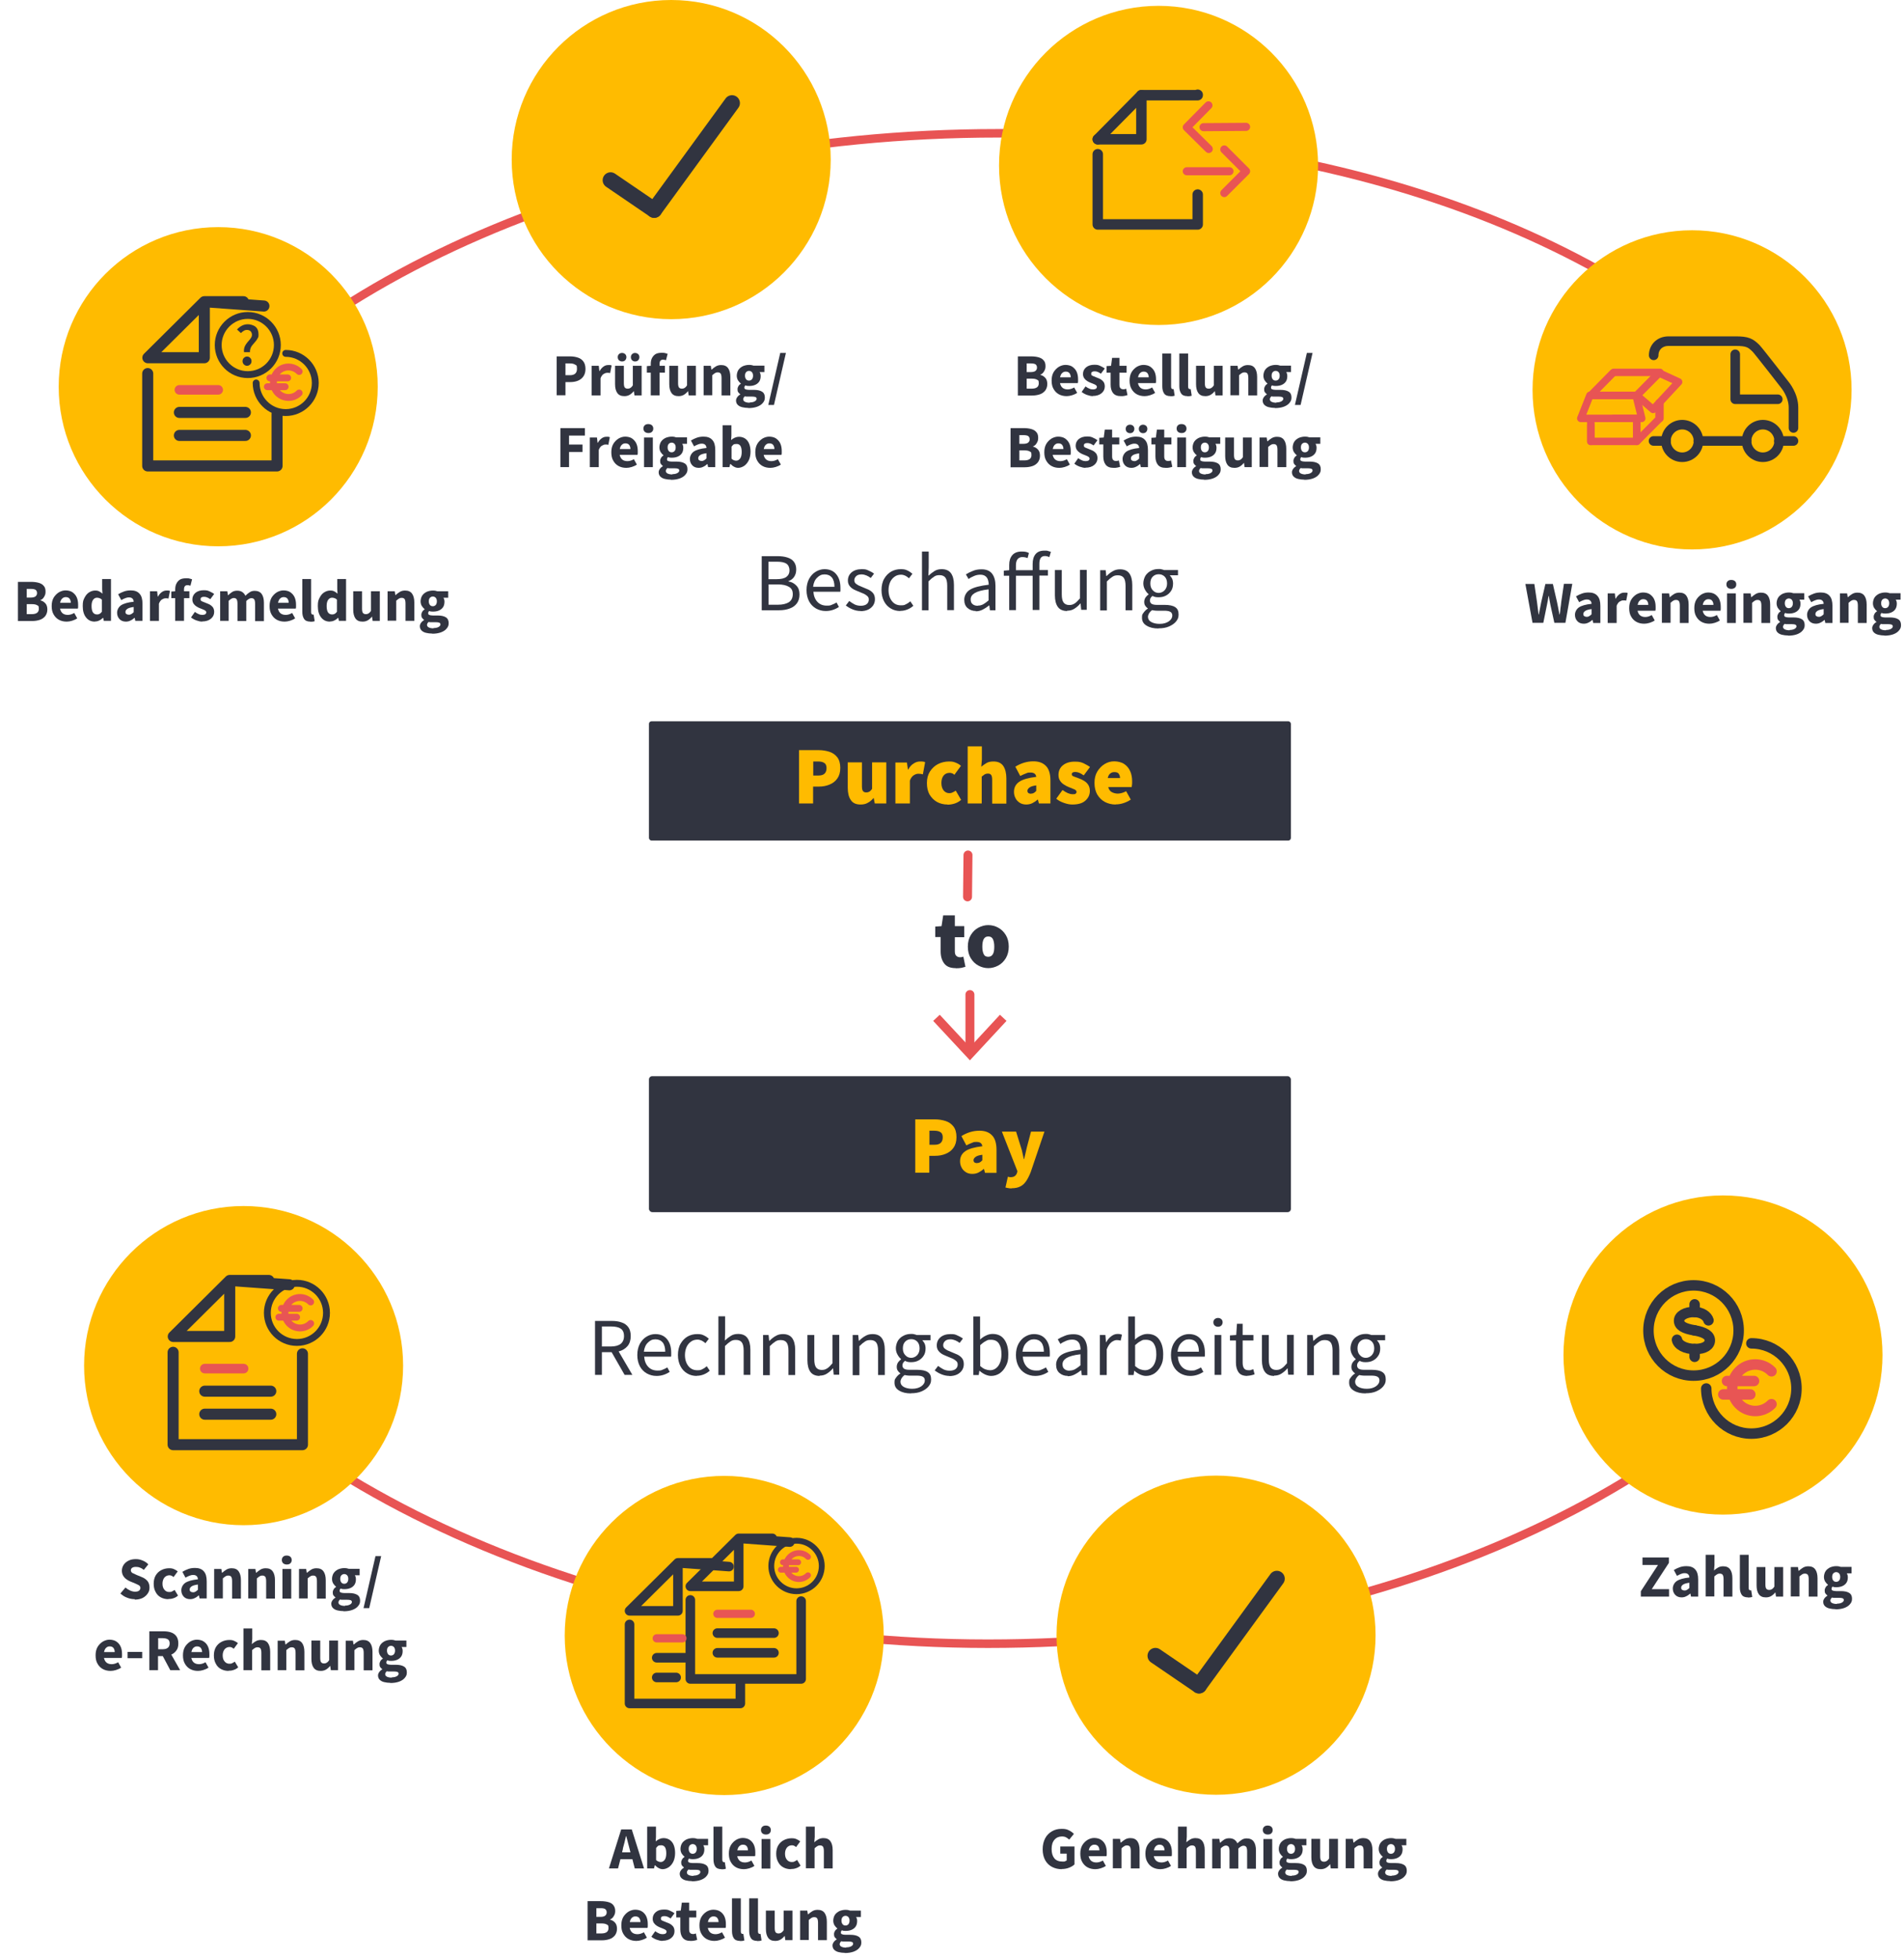 <?xml version="1.0" encoding="UTF-8"?>
<svg xmlns="http://www.w3.org/2000/svg" id="a" width="1274.8" height="1311.2" viewBox="0 0 1274.8 1311.2">
  <defs>
    <style>.b,.c{stroke-width:7px;}.b,.c,.d,.e,.f,.g,.h,.i,.j,.k,.l,.m,.n,.o,.p,.q,.r{fill:none;stroke-linecap:round;}.b,.c,.d,.e,.f,.g,.h,.i,.k,.l,.m,.n,.o,.p,.q,.r{stroke-linejoin:round;}.b,.g,.l,.m,.n{stroke:#e85554;}.c,.d,.h,.i,.j,.o,.p,.q{stroke:#313440;}.d{stroke-width:7.4px;}.s{fill:#fb0;}.t{fill:#e85454;}.u{fill:#313440;}.e{stroke-width:5px;}.e,.f,.k,.r{stroke:#e85454;}.f{stroke-width:5.7px;}.g{stroke-width:6.4px;}.h{stroke-width:6.4px;}.i{stroke-width:6.4px;}.j{stroke-miterlimit:10;stroke-width:10.6px;}.k{stroke-width:5.4px;}.l{stroke-width:5.5px;}.m,.p{stroke-width:4.6px;}.n,.q{stroke-width:3.9px;}.o{stroke-width:7px;}.r{stroke-width:6px;}</style>
  </defs>
  <path class="f" d="m96.8,331.8C191,189.2,411.6,89.2,668.7,89.2s440.6,84.1,545.7,207.9"></path>
  <path class="f" d="m1226.1,867.8c-97.9,137-313.9,232.2-564.7,232.2s-482.3-102.2-574.8-247.1"></path>
  <rect class="u" x="434.5" y="720.2" width="429.8" height="91" rx="2.2" ry="2.2"></rect>
  <path class="u" d="m398.4,920.1v-36.1h11.3c2.5,0,4.6.3,6.5,1,1.9.6,3.4,1.7,4.5,3.2,1.1,1.5,1.6,3.5,1.6,6s-.7,5-2.2,6.7c-1.5,1.7-3.4,2.9-5.9,3.5l9.2,15.7h-5.2l-8.7-15.2h-6.5v15.2h-4.6Zm4.6-19h6c2.8,0,5-.6,6.5-1.7,1.5-1.2,2.3-2.9,2.3-5.3s-.8-4.1-2.3-5c-1.5-1-3.7-1.4-6.5-1.4h-6v13.4Z"></path>
  <path class="u" d="m439.5,920.8c-2.4,0-4.5-.6-6.5-1.7-1.9-1.1-3.5-2.7-4.6-4.8-1.1-2.1-1.7-4.6-1.7-7.5s.6-5.4,1.7-7.5c1.2-2.1,2.6-3.7,4.5-4.8,1.8-1.1,3.8-1.7,5.8-1.7,3.4,0,6,1.1,7.9,3.4,1.9,2.3,2.8,5.3,2.8,9.1s0,.9,0,1.4c0,.5,0,.9-.1,1.2h-18c.2,2.8,1.1,5.1,2.7,6.8,1.6,1.7,3.7,2.5,6.2,2.5s2.5-.2,3.5-.6c1.1-.4,2.1-.9,3.1-1.5l1.6,3c-1.1.7-2.4,1.4-3.9,1.9-1.4.5-3.1.8-4.9.8Zm-8.4-16.2h14.3c0-2.7-.6-4.8-1.7-6.2-1.2-1.4-2.8-2.1-4.9-2.1s-3.5.7-5,2.2c-1.5,1.4-2.4,3.5-2.7,6.1Z"></path>
  <path class="u" d="m466.5,920.8c-2.3,0-4.5-.5-6.4-1.7-1.9-1.1-3.4-2.7-4.5-4.8-1.1-2.1-1.7-4.6-1.7-7.5s.6-5.6,1.8-7.6c1.2-2.1,2.8-3.7,4.7-4.8,2-1.1,4.1-1.6,6.4-1.6s3.3.3,4.5.9c1.3.6,2.4,1.4,3.3,2.2l-2.3,3c-.8-.7-1.6-1.3-2.4-1.7-.9-.4-1.8-.7-2.9-.7-1.6,0-3.1.4-4.3,1.3-1.3.9-2.3,2.1-3,3.6-.7,1.6-1.1,3.4-1.1,5.4,0,3,.8,5.5,2.3,7.4,1.5,1.9,3.5,2.8,6,2.8s2.4-.3,3.5-.8c1.1-.5,2-1.2,2.8-1.9l2,3c-1.2,1.1-2.5,1.9-4,2.5-1.5.6-3,.9-4.6.9Z"></path>
  <path class="u" d="m481,920.1v-39.2h4.5v10.7l-.2,5.5c1.3-1.2,2.6-2.2,4-3.1,1.4-.9,3-1.3,4.9-1.3,2.8,0,4.9.9,6.2,2.7,1.3,1.8,2,4.4,2,7.8v16.9h-4.5v-16.3c0-2.5-.4-4.3-1.2-5.4-.8-1.1-2.1-1.7-3.9-1.7s-2.6.3-3.7,1c-1.1.7-2.3,1.7-3.7,3.1v19.4h-4.5Z"></path>
  <path class="u" d="m510.9,920.1v-26.7h3.7l.4,3.9h.2c1.3-1.3,2.6-2.4,4.1-3.2,1.4-.9,3.1-1.3,4.9-1.3,2.8,0,4.9.9,6.2,2.7,1.3,1.8,2,4.4,2,7.8v16.9h-4.5v-16.3c0-2.5-.4-4.3-1.2-5.4-.8-1.1-2.1-1.7-3.9-1.7s-2.6.3-3.7,1c-1.1.7-2.3,1.7-3.7,3.1v19.4h-4.5Z"></path>
  <path class="u" d="m548.8,920.8c-2.8,0-4.9-.9-6.2-2.7-1.3-1.8-2-4.4-2-7.8v-16.9h4.6v16.3c0,2.5.4,4.3,1.2,5.4.8,1.1,2.1,1.7,3.8,1.7s2.6-.4,3.7-1.1c1.1-.7,2.2-1.9,3.5-3.4v-19h4.5v26.7h-3.7l-.4-4.2h-.2c-1.2,1.5-2.6,2.6-4,3.5-1.4.9-3,1.3-4.8,1.3Z"></path>
  <path class="u" d="m570.9,920.1v-26.7h3.7l.4,3.9h.2c1.3-1.3,2.6-2.4,4.1-3.2,1.4-.9,3.1-1.3,4.9-1.3,2.8,0,4.9.9,6.2,2.7,1.3,1.8,2,4.4,2,7.8v16.9h-4.5v-16.3c0-2.5-.4-4.3-1.2-5.4-.8-1.1-2.1-1.7-3.9-1.7s-2.6.3-3.7,1c-1.1.7-2.3,1.7-3.7,3.1v19.4h-4.5Z"></path>
  <path class="u" d="m610,932.5c-3.3,0-5.9-.6-8-1.9-2.1-1.2-3.1-3-3.1-5.3s.3-2.2,1-3.3c.7-1,1.6-2,2.9-2.8v-.2c-.7-.4-1.2-1-1.7-1.7-.5-.7-.7-1.6-.7-2.6s.3-2.1.9-3c.6-.8,1.3-1.5,2-2v-.2c-.9-.7-1.7-1.7-2.4-3-.7-1.2-1.1-2.7-1.1-4.2s.5-3.6,1.4-5.1c.9-1.4,2.1-2.5,3.7-3.3,1.5-.8,3.2-1.2,5-1.2s1.4,0,2.1.2c.7.1,1.2.3,1.7.5h9.3v3.5h-5.5c.6.6,1.1,1.4,1.6,2.3.4,1,.6,2,.6,3.2,0,1.9-.4,3.6-1.3,4.9-.9,1.4-2.1,2.5-3.5,3.2-1.5.8-3.1,1.1-5,1.1s-2.8-.3-4-.9c-.5.4-.9.9-1.2,1.3-.3.5-.5,1.1-.5,1.8s.3,1.5,1,2.1c.7.5,1.9.8,3.7.8h5.2c3.1,0,5.5.5,7,1.5,1.6,1,2.3,2.6,2.3,4.9s-.6,3.2-1.6,4.6c-1.1,1.4-2.7,2.5-4.7,3.4-2,.9-4.4,1.3-7.2,1.3Zm.7-3.1c2.6,0,4.6-.6,6.2-1.7,1.5-1.1,2.3-2.4,2.3-3.8s-.5-2.1-1.4-2.6c-.9-.5-2.3-.7-4-.7h-4.6c-.5,0-1.1,0-1.7-.1-.6,0-1.2-.2-1.8-.3-1,.7-1.6,1.4-2.1,2.2-.4.8-.7,1.5-.7,2.3,0,1.4.7,2.6,2.1,3.4,1.4.8,3.3,1.3,5.7,1.3Zm-.7-20.7c1.5,0,2.9-.6,4-1.7,1.1-1.2,1.7-2.7,1.7-4.6s-.5-3.5-1.6-4.6c-1.1-1.1-2.4-1.6-4-1.6s-2.9.5-4,1.6c-1.1,1.1-1.6,2.6-1.6,4.6s.6,3.5,1.7,4.6c1.1,1.2,2.4,1.7,4,1.7Z"></path>
  <path class="u" d="m635.7,920.8c-1.9,0-3.7-.4-5.4-1.1-1.7-.7-3.2-1.6-4.5-2.6l2.3-3c1.2.9,2.4,1.7,3.6,2.3,1.2.6,2.7.9,4.2.9s3.1-.4,4-1.2,1.3-1.8,1.3-2.9-.3-1.7-.9-2.3-1.4-1.1-2.3-1.6c-.9-.4-1.9-.8-2.9-1.2-1.2-.5-2.5-1-3.7-1.6-1.2-.6-2.2-1.4-3-2.4-.8-1-1.2-2.2-1.2-3.7,0-2.2.8-4,2.4-5.4,1.6-1.4,3.9-2.2,6.8-2.2s3.2.3,4.6.9c1.4.6,2.7,1.3,3.7,2.1l-2.2,2.9c-.9-.7-1.9-1.3-2.9-1.7-1-.4-2.1-.7-3.2-.7-1.7,0-2.9.4-3.7,1.2-.8.8-1.2,1.7-1.2,2.7s.3,1.5.8,2.1c.6.5,1.3,1,2.1,1.4.9.4,1.8.8,2.8,1.2,1.3.5,2.5,1,3.8,1.6,1.2.6,2.3,1.4,3.1,2.4.8,1,1.2,2.4,1.2,4s-.4,2.8-1.1,4c-.8,1.2-1.9,2.2-3.3,2.9-1.4.7-3.2,1.1-5.4,1.1Z"></path>
  <path class="u" d="m663.6,920.8c-1.2,0-2.5-.3-3.9-.9-1.3-.6-2.6-1.4-3.8-2.5h-.2l-.4,2.8h-3.6v-39.2h4.5v15.5c1.1-1.1,2.4-2,3.9-2.7,1.4-.7,2.9-1.1,4.4-1.1,3.5,0,6.1,1.2,7.9,3.7,1.8,2.5,2.7,5.8,2.7,9.9s-.5,5.6-1.6,7.8c-1.1,2.2-2.5,3.8-4.2,5-1.7,1.1-3.6,1.7-5.7,1.7Zm-.8-3.8c2.2,0,4-.9,5.5-2.8,1.4-1.9,2.2-4.5,2.2-7.8s-.5-5.3-1.6-7.1c-1.1-1.8-2.9-2.7-5.4-2.7s-2.3.3-3.5.9c-1.2.6-2.4,1.5-3.7,2.7v14c1.2,1,2.3,1.8,3.5,2.2,1.2.4,2.2.6,3.1.6Z"></path>
  <path class="u" d="m693,920.8c-2.4,0-4.5-.6-6.5-1.7-1.9-1.1-3.5-2.7-4.6-4.8-1.1-2.1-1.7-4.6-1.7-7.5s.6-5.4,1.7-7.5c1.2-2.1,2.6-3.7,4.5-4.8,1.8-1.1,3.8-1.7,5.8-1.7,3.4,0,6,1.1,7.9,3.4,1.9,2.3,2.8,5.3,2.8,9.1s0,.9,0,1.4c0,.5,0,.9-.1,1.2h-18c.2,2.8,1.1,5.1,2.7,6.8,1.6,1.7,3.7,2.5,6.2,2.5s2.5-.2,3.5-.6c1.1-.4,2.1-.9,3.1-1.5l1.6,3c-1.1.7-2.4,1.4-3.9,1.9-1.4.5-3.1.8-4.9.8Zm-8.4-16.2h14.3c0-2.7-.6-4.8-1.7-6.2-1.2-1.4-2.8-2.1-4.9-2.1s-3.5.7-5,2.2c-1.5,1.4-2.4,3.5-2.7,6.1Z"></path>
  <path class="u" d="m714.9,920.8c-2.2,0-4.1-.7-5.6-2-1.5-1.3-2.2-3.2-2.2-5.6s1.3-5.2,3.9-6.7c2.6-1.6,6.8-2.6,12.5-3.3,0-1.1-.2-2.2-.5-3.2-.3-1-.9-1.9-1.7-2.5-.8-.6-1.9-1-3.4-1s-3,.3-4.3.9c-1.4.6-2.6,1.2-3.6,2l-1.8-3.1c1.2-.8,2.8-1.6,4.6-2.3,1.8-.8,3.8-1.1,5.9-1.1,3.3,0,5.6,1,7.1,3,1.5,2,2.2,4.7,2.2,8v16.4h-3.7l-.4-3.2h-.2c-1.2,1-2.6,1.9-4.1,2.7-1.5.8-3.1,1.2-4.8,1.2Zm1.3-3.6c1.3,0,2.5-.3,3.6-.9,1.1-.6,2.3-1.5,3.6-2.6v-7.4c-4.4.5-7.5,1.4-9.3,2.5-1.8,1.1-2.7,2.5-2.7,4.2s.5,2.6,1.4,3.3,2,1,3.4,1Z"></path>
  <path class="u" d="m736.4,920.1v-26.7h3.7l.4,4.8h.2c.9-1.7,2-3,3.4-4,1.3-1,2.7-1.5,4.2-1.5s2,.2,2.9.5l-.9,4c-.4-.1-.8-.3-1.2-.3-.4,0-.8-.1-1.4-.1-1.1,0-2.3.5-3.5,1.4-1.2.9-2.3,2.5-3.2,4.8v17.2h-4.5Z"></path>
  <path class="u" d="m767.3,920.8c-1.2,0-2.5-.3-3.9-.9-1.3-.6-2.6-1.4-3.8-2.5h-.2l-.4,2.8h-3.6v-39.2h4.5v15.5c1.1-1.1,2.4-2,3.9-2.7,1.4-.7,2.9-1.1,4.4-1.1,3.5,0,6.1,1.2,7.9,3.7,1.8,2.5,2.7,5.8,2.7,9.9s-.5,5.6-1.6,7.8c-1.1,2.2-2.5,3.8-4.2,5-1.7,1.1-3.6,1.7-5.7,1.7Zm-.8-3.8c2.2,0,4-.9,5.5-2.8,1.4-1.9,2.2-4.5,2.2-7.8s-.5-5.3-1.6-7.1c-1.1-1.8-2.9-2.7-5.4-2.7s-2.3.3-3.5.9c-1.2.6-2.4,1.5-3.7,2.7v14c1.2,1,2.3,1.8,3.5,2.2,1.2.4,2.2.6,3.1.6Z"></path>
  <path class="u" d="m796.8,920.8c-2.4,0-4.5-.6-6.5-1.7-1.9-1.1-3.5-2.7-4.6-4.8-1.1-2.1-1.7-4.6-1.7-7.5s.6-5.4,1.7-7.5c1.2-2.1,2.6-3.7,4.5-4.8,1.8-1.1,3.8-1.7,5.8-1.7,3.4,0,6,1.1,7.9,3.4,1.9,2.3,2.8,5.3,2.8,9.1s0,.9,0,1.4c0,.5,0,.9-.1,1.2h-18c.2,2.8,1.1,5.1,2.7,6.8,1.6,1.7,3.7,2.5,6.2,2.5s2.5-.2,3.5-.6c1.1-.4,2.1-.9,3.1-1.5l1.6,3c-1.1.7-2.4,1.4-3.9,1.9-1.4.5-3.1.8-4.9.8Zm-8.4-16.2h14.3c0-2.7-.6-4.8-1.7-6.2-1.2-1.4-2.8-2.1-4.9-2.1s-3.5.7-5,2.2c-1.5,1.4-2.4,3.5-2.7,6.1Z"></path>
  <path class="u" d="m815.5,887.9c-.9,0-1.6-.3-2.2-.8-.6-.5-.9-1.3-.9-2.2s.3-1.6.9-2.1c.6-.5,1.3-.8,2.2-.8s1.6.3,2.2.8c.6.5.9,1.3.9,2.1s-.3,1.6-.9,2.2c-.6.5-1.3.8-2.2.8Zm-2.3,32.2v-26.7h4.5v26.7h-4.5Z"></path>
  <path class="u" d="m835.2,920.8c-2.9,0-4.8-.8-6-2.5-1.1-1.6-1.7-3.8-1.7-6.4v-14.8h-4v-3.4l4.2-.3.5-7.5h3.8v7.5h7.2v3.7h-7.2v14.8c0,1.7.3,2.9.9,3.8s1.7,1.3,3.2,1.3,1,0,1.5-.2c.6-.2,1-.3,1.5-.5l.9,3.4c-.7.3-1.5.5-2.4.7-.9.2-1.7.3-2.6.3Z"></path>
  <path class="u" d="m853.1,920.8c-2.8,0-4.9-.9-6.2-2.7-1.3-1.8-2-4.4-2-7.8v-16.9h4.6v16.3c0,2.5.4,4.3,1.2,5.4.8,1.1,2.1,1.7,3.8,1.7s2.6-.4,3.7-1.1c1.1-.7,2.2-1.9,3.5-3.4v-19h4.5v26.7h-3.7l-.4-4.2h-.2c-1.2,1.5-2.6,2.6-4,3.5-1.4.9-3,1.3-4.8,1.3Z"></path>
  <path class="u" d="m875.2,920.1v-26.7h3.7l.4,3.9h.2c1.3-1.3,2.6-2.4,4.1-3.2,1.4-.9,3.1-1.3,4.9-1.3,2.8,0,4.9.9,6.2,2.7,1.3,1.8,2,4.4,2,7.8v16.9h-4.5v-16.3c0-2.5-.4-4.3-1.2-5.4-.8-1.1-2.1-1.7-3.9-1.7s-2.6.3-3.7,1c-1.1.7-2.3,1.7-3.7,3.1v19.4h-4.5Z"></path>
  <path class="u" d="m914.4,932.5c-3.3,0-5.9-.6-8-1.9-2.1-1.2-3.1-3-3.1-5.3s.3-2.2,1-3.3c.7-1,1.6-2,2.9-2.8v-.2c-.7-.4-1.2-1-1.7-1.7-.5-.7-.7-1.6-.7-2.6s.3-2.1.9-3c.6-.8,1.3-1.5,2-2v-.2c-.9-.7-1.7-1.7-2.4-3-.7-1.2-1.1-2.7-1.1-4.2s.5-3.6,1.4-5.1c.9-1.4,2.1-2.5,3.7-3.3,1.5-.8,3.2-1.2,5-1.2s1.4,0,2.1.2c.7.1,1.2.3,1.7.5h9.3v3.5h-5.5c.6.6,1.1,1.4,1.6,2.3.4,1,.6,2,.6,3.2,0,1.9-.4,3.6-1.3,4.9-.9,1.4-2.1,2.5-3.5,3.2-1.5.8-3.1,1.1-5,1.1s-2.8-.3-4-.9c-.5.4-.9.9-1.2,1.3-.3.5-.5,1.1-.5,1.8s.3,1.5,1,2.1c.7.5,1.9.8,3.7.8h5.2c3.1,0,5.5.5,7,1.5,1.6,1,2.3,2.6,2.3,4.9s-.6,3.2-1.6,4.6c-1.1,1.4-2.7,2.5-4.7,3.4-2,.9-4.4,1.3-7.2,1.3Zm.7-3.1c2.6,0,4.6-.6,6.2-1.7,1.5-1.1,2.3-2.4,2.3-3.8s-.5-2.1-1.4-2.6c-.9-.5-2.3-.7-4-.7h-4.6c-.5,0-1.1,0-1.7-.1-.6,0-1.2-.2-1.8-.3-1,.7-1.6,1.4-2.1,2.2-.4.8-.7,1.5-.7,2.3,0,1.4.7,2.6,2.1,3.4,1.4.8,3.3,1.3,5.7,1.3Zm-.7-20.7c1.5,0,2.9-.6,4-1.7,1.1-1.2,1.7-2.7,1.7-4.6s-.5-3.5-1.6-4.6c-1.1-1.1-2.4-1.6-4-1.6s-2.9.5-4,1.6c-1.1,1.1-1.6,2.6-1.6,4.6s.6,3.5,1.7,4.6c1.1,1.2,2.4,1.7,4,1.7Z"></path>
  <path class="s" d="m612.8,784.9v-35.8h13.1c2.6,0,5,.4,7.2,1.1,2.2.7,4,2,5.3,3.7,1.3,1.7,2,4.1,2,7.1s-.7,5.3-2,7.1c-1.3,1.9-3.1,3.2-5.3,4.1-2.2.9-4.5,1.3-7,1.3h-3.9v11.3h-9.5Zm9.5-18.8h3.4c1.9,0,3.3-.4,4.2-1.3.9-.9,1.3-2.1,1.3-3.7s-.5-2.8-1.5-3.4c-1-.7-2.4-1-4.2-1h-3.2v9.5Z"></path>
  <path class="s" d="m651,785.6c-1.7,0-3.2-.4-4.4-1.2-1.2-.8-2.2-1.8-2.8-3.1-.7-1.3-1-2.7-1-4.2,0-2.9,1.2-5.1,3.5-6.7,2.3-1.6,6.2-2.7,11.4-3.3-.2-1.9-1.5-2.9-3.8-2.9s-2,.2-3.1.6-2.4,1-3.8,1.7l-3.3-6.2c1.9-1.2,3.9-2.1,5.9-2.7,2-.6,4.1-.9,6.2-.9,3.6,0,6.4,1,8.4,3.1,2,2,3,5.3,3,9.8v15.3h-7.7l-.7-2.6h-.2c-1.1,1-2.3,1.8-3.5,2.4-1.2.6-2.6.9-4.1.9Zm3.3-7.3c.8,0,1.4-.2,1.9-.5.5-.3,1-.8,1.5-1.3v-3.7c-2.2.3-3.8.8-4.6,1.5-.9.7-1.3,1.4-1.3,2.1,0,1.3.8,2,2.5,2Z"></path>
  <path class="s" d="m677.4,795.3c-.9,0-1.7,0-2.3-.2-.6-.1-1.2-.2-1.9-.4l1.6-7.2c.3,0,.5.1.9.2s.6.1.9.1c1.3,0,2.3-.3,2.9-.8.7-.5,1.1-1.2,1.4-2l.3-1.2-10.4-26.5h9.5l3.3,10.6c.4,1.2.8,2.5,1,3.8.3,1.3.6,2.6.9,4h.2c.3-1.3.6-2.6.9-3.9.3-1.3.6-2.6.9-3.9l2.8-10.6h9l-9.2,27.1c-1,2.5-2,4.5-3.1,6.1-1.1,1.6-2.4,2.8-3.9,3.5-1.5.8-3.4,1.2-5.7,1.2Z"></path>
  <rect class="u" x="434.5" y="482.7" width="429.8" height="79.8" rx="1.7" ry="1.7"></rect>
  <path class="u" d="m510,408.3v-36.1h10.7c2.5,0,4.6.3,6.5.9,1.9.6,3.3,1.5,4.3,2.8s1.6,3,1.6,5.1-.4,3.4-1.3,4.9c-.9,1.4-2.2,2.4-3.9,3v.2c2.2.4,3.9,1.3,5.3,2.8,1.4,1.4,2.1,3.4,2.1,5.9s-.6,4.3-1.7,5.9c-1.2,1.6-2.8,2.8-4.8,3.5-2.1.8-4.4,1.2-7.2,1.2h-11.5Zm4.6-20.7h5.3c3.1,0,5.3-.5,6.7-1.6,1.4-1.1,2-2.5,2-4.3s-.7-3.6-2.1-4.5c-1.4-.9-3.5-1.3-6.4-1.3h-5.6v11.7Zm0,17.1h6.3c3.1,0,5.5-.6,7.3-1.7,1.7-1.2,2.6-2.9,2.6-5.4s-.9-3.9-2.6-4.9c-1.7-1-4.1-1.6-7.3-1.6h-6.3v13.6Z"></path>
  <path class="u" d="m552.8,408.9c-2.4,0-4.5-.6-6.5-1.7-1.9-1.1-3.5-2.7-4.6-4.8-1.1-2.1-1.7-4.6-1.7-7.5s.6-5.4,1.7-7.5c1.2-2.1,2.6-3.7,4.5-4.8,1.8-1.1,3.8-1.7,5.8-1.7,3.4,0,6,1.1,7.9,3.4,1.9,2.3,2.8,5.3,2.8,9.1s0,.9,0,1.4c0,.5,0,.9-.1,1.2h-18c.2,2.8,1.1,5.1,2.7,6.8,1.6,1.7,3.7,2.5,6.2,2.5s2.5-.2,3.5-.6c1.1-.4,2.1-.9,3.1-1.5l1.6,3c-1.1.7-2.4,1.4-3.9,1.9-1.4.5-3.1.8-4.9.8Zm-8.4-16.2h14.3c0-2.7-.6-4.8-1.7-6.2-1.2-1.4-2.8-2.1-4.9-2.1s-3.5.7-5,2.2c-1.5,1.4-2.4,3.5-2.7,6.1Z"></path>
  <path class="u" d="m576.2,408.9c-1.9,0-3.7-.4-5.4-1.1-1.7-.7-3.2-1.6-4.5-2.6l2.3-3c1.2.9,2.4,1.7,3.6,2.3,1.2.6,2.7.9,4.2.9s3.1-.4,4-1.2,1.3-1.8,1.3-2.9-.3-1.7-.9-2.3-1.4-1.1-2.3-1.6c-.9-.4-1.9-.8-2.9-1.2-1.2-.5-2.5-1-3.7-1.6-1.2-.6-2.2-1.4-3-2.4-.8-1-1.2-2.2-1.2-3.7,0-2.2.8-4,2.4-5.4,1.6-1.4,3.9-2.2,6.8-2.2s3.2.3,4.6.9c1.4.6,2.7,1.3,3.7,2.1l-2.2,2.9c-.9-.7-1.9-1.3-2.9-1.7-1-.4-2.1-.7-3.2-.7-1.7,0-2.9.4-3.7,1.2-.8.8-1.2,1.7-1.2,2.7s.3,1.5.8,2.1c.6.5,1.3,1,2.1,1.4.9.4,1.8.8,2.8,1.2,1.3.5,2.5,1,3.8,1.6,1.2.6,2.3,1.4,3.1,2.4.8,1,1.2,2.4,1.2,4s-.4,2.8-1.1,4c-.8,1.2-1.9,2.2-3.3,2.9-1.4.7-3.2,1.1-5.4,1.1Z"></path>
  <path class="u" d="m602.8,408.9c-2.3,0-4.5-.5-6.4-1.7-1.9-1.1-3.4-2.7-4.5-4.8-1.1-2.1-1.7-4.6-1.7-7.5s.6-5.6,1.8-7.6c1.2-2.1,2.8-3.7,4.7-4.8,2-1.1,4.1-1.6,6.4-1.6s3.3.3,4.5.9c1.3.6,2.4,1.4,3.3,2.2l-2.3,3c-.8-.7-1.6-1.3-2.4-1.7-.9-.4-1.8-.7-2.9-.7-1.6,0-3.1.4-4.3,1.3-1.3.9-2.3,2.1-3,3.6-.7,1.6-1.1,3.4-1.1,5.4,0,3,.8,5.5,2.3,7.4,1.5,1.9,3.5,2.8,6,2.8s2.4-.3,3.5-.8c1.1-.5,2-1.2,2.8-1.9l2,3c-1.2,1.1-2.5,1.9-4,2.5-1.5.6-3,.9-4.6.9Z"></path>
  <path class="u" d="m617.3,408.3v-39.2h4.5v10.7l-.2,5.5c1.3-1.2,2.6-2.2,4-3.1,1.4-.9,3-1.3,4.9-1.3,2.8,0,4.9.9,6.2,2.7,1.3,1.8,2,4.4,2,7.8v16.9h-4.5v-16.3c0-2.5-.4-4.3-1.2-5.4-.8-1.1-2.1-1.7-3.9-1.7s-2.6.3-3.7,1c-1.1.7-2.3,1.7-3.7,3.1v19.4h-4.5Z"></path>
  <path class="u" d="m653.4,408.9c-2.2,0-4.1-.7-5.6-2-1.5-1.3-2.2-3.2-2.2-5.6s1.3-5.2,3.9-6.7c2.6-1.6,6.8-2.6,12.5-3.3,0-1.1-.2-2.2-.5-3.2-.3-1-.9-1.9-1.7-2.5-.8-.6-1.9-1-3.4-1s-3,.3-4.3.9c-1.4.6-2.6,1.2-3.6,2l-1.8-3.1c1.2-.8,2.8-1.6,4.6-2.3,1.8-.8,3.8-1.1,5.9-1.1,3.3,0,5.6,1,7.1,3,1.5,2,2.2,4.7,2.2,8v16.4h-3.7l-.4-3.2h-.2c-1.2,1-2.6,1.9-4.1,2.7-1.5.8-3.1,1.2-4.8,1.2Zm1.3-3.6c1.3,0,2.5-.3,3.6-.9,1.1-.6,2.3-1.5,3.6-2.6v-7.4c-4.4.5-7.5,1.4-9.3,2.5-1.8,1.1-2.7,2.5-2.7,4.2s.5,2.6,1.4,3.3,2,1,3.4,1Z"></path>
  <path class="u" d="m691.4,408.3v-23h-11.2v23h-4.5v-23h-3.6v-3.4l3.6-.3v-3.5c0-2.8.7-5,2.1-6.6s3.5-2.4,6.2-2.4,3.5.3,4.9,1l-.9,3.4c-1.1-.5-2.3-.7-3.6-.7s-2.3.5-3.1,1.4c-.7.9-1.1,2.3-1.1,4v3.4h11.2v-4.2c0-2.7.6-4.9,1.9-6.5,1.3-1.6,3.2-2.4,5.9-2.4s1.6,0,2.4.2,1.4.4,2,.6l-1,3.5c-1-.4-2-.7-3-.7-2.5,0-3.7,1.7-3.7,5.2v4.2h5.7v3.7h-5.7v23h-4.5Z"></path>
  <path class="u" d="m714.5,408.9c-2.8,0-4.9-.9-6.2-2.7-1.3-1.8-2-4.4-2-7.8v-16.9h4.6v16.3c0,2.5.4,4.3,1.2,5.4.8,1.1,2.1,1.7,3.8,1.7s2.6-.4,3.7-1.1c1.1-.7,2.2-1.9,3.5-3.4v-19h4.5v26.7h-3.7l-.4-4.2h-.2c-1.2,1.5-2.6,2.6-4,3.5-1.4.9-3,1.3-4.8,1.3Z"></path>
  <path class="u" d="m736.6,408.3v-26.7h3.7l.4,3.9h.2c1.3-1.3,2.6-2.4,4.1-3.2,1.4-.9,3.1-1.3,4.9-1.3,2.8,0,4.9.9,6.2,2.7,1.3,1.8,2,4.4,2,7.8v16.9h-4.5v-16.3c0-2.5-.4-4.3-1.2-5.4-.8-1.1-2.1-1.7-3.9-1.7s-2.6.3-3.7,1c-1.1.7-2.3,1.7-3.7,3.1v19.4h-4.5Z"></path>
  <path class="u" d="m775.7,420.6c-3.3,0-5.9-.6-8-1.9-2.1-1.2-3.1-3-3.1-5.3s.3-2.2,1-3.3c.7-1,1.6-2,2.9-2.8v-.2c-.7-.4-1.2-1-1.7-1.7-.5-.7-.7-1.6-.7-2.6s.3-2.1.9-3c.6-.8,1.3-1.5,2-2v-.2c-.9-.7-1.7-1.7-2.4-3-.7-1.2-1.1-2.7-1.1-4.2s.5-3.6,1.4-5.1c.9-1.4,2.1-2.5,3.7-3.3,1.5-.8,3.2-1.2,5-1.2s1.4,0,2.1.2c.7.1,1.2.3,1.7.5h9.3v3.5h-5.5c.6.6,1.1,1.4,1.6,2.3.4,1,.6,2,.6,3.2,0,1.9-.4,3.6-1.3,4.9-.9,1.4-2.1,2.5-3.5,3.2-1.5.8-3.1,1.1-5,1.1s-2.8-.3-4-.9c-.5.4-.9.9-1.2,1.3-.3.5-.5,1.1-.5,1.8s.3,1.5,1,2.1c.7.5,1.9.8,3.7.8h5.2c3.1,0,5.5.5,7,1.5,1.6,1,2.3,2.6,2.3,4.9s-.6,3.2-1.6,4.6c-1.1,1.4-2.7,2.5-4.7,3.4-2,.9-4.4,1.3-7.2,1.3Zm.7-3.1c2.6,0,4.6-.6,6.2-1.7,1.5-1.1,2.3-2.4,2.3-3.8s-.5-2.1-1.4-2.6c-.9-.5-2.3-.7-4-.7h-4.6c-.5,0-1.1,0-1.7-.1-.6,0-1.2-.2-1.8-.3-1,.7-1.6,1.4-2.1,2.2-.4.8-.7,1.5-.7,2.3,0,1.4.7,2.6,2.1,3.4,1.4.8,3.3,1.3,5.7,1.3Zm-.7-20.7c1.5,0,2.9-.6,4-1.7,1.1-1.2,1.7-2.7,1.7-4.6s-.5-3.5-1.6-4.6c-1.1-1.1-2.4-1.6-4-1.6s-2.9.5-4,1.6c-1.1,1.1-1.6,2.6-1.6,4.6s.6,3.5,1.7,4.6c1.1,1.2,2.4,1.7,4,1.7Z"></path>
  <path class="u" d="m12,415.5v-26.1h8.9c1.8,0,3.4.2,4.9.6,1.4.4,2.6,1,3.4,2,.9.9,1.3,2.2,1.3,3.9s-.3,2.3-.9,3.4c-.6,1.1-1.4,1.9-2.5,2.3v.2c1.3.3,2.4,1,3.3,2,.9,1,1.3,2.4,1.3,4.1s-.5,3.2-1.4,4.4c-.9,1.1-2.1,2-3.6,2.5-1.5.5-3.2.8-5.1.8h-9.7Zm5.9-15.6h2.8c1.4,0,2.5-.3,3.1-.8.7-.6,1-1.3,1-2.2s-.3-1.7-1-2.2c-.7-.4-1.7-.6-3.1-.6h-2.8v5.9Zm0,11.1h3.3c3.2,0,4.8-1.2,4.8-3.5s-.4-2-1.2-2.5c-.8-.5-2-.7-3.6-.7h-3.3v6.7Z"></path>
  <path class="u" d="m44.6,416c-1.9,0-3.6-.4-5.1-1.2-1.5-.8-2.7-2-3.6-3.6-.9-1.5-1.3-3.4-1.3-5.6s.4-4,1.3-5.6c.9-1.5,2.1-2.7,3.5-3.6,1.4-.8,2.9-1.3,4.5-1.3s3.5.4,4.7,1.3,2.2,2,2.8,3.4c.6,1.4.9,3,.9,4.9s0,1,0,1.5c0,.5-.1.9-.2,1.1h-11.9c.3,1.4.9,2.5,1.8,3.2.9.7,2.1,1,3.4,1s2.8-.4,4.3-1.3l2,3.6c-1,.7-2.1,1.2-3.4,1.6-1.3.4-2.5.6-3.6.6Zm-4.4-12.6h7.2c0-1.1-.3-2-.8-2.7s-1.4-1.1-2.5-1.1-1.7.3-2.4.9c-.7.6-1.2,1.6-1.4,2.8Z"></path>
  <path class="u" d="m63.5,416c-2.5,0-4.4-.9-5.9-2.8s-2.2-4.4-2.2-7.6.4-4,1.2-5.6c.8-1.6,1.8-2.8,3.1-3.6,1.3-.8,2.6-1.2,4-1.2s2,.2,2.8.6c.7.4,1.5.9,2.1,1.5l-.2-3v-6.8h5.9v28h-4.8l-.4-2h-.2c-.7.7-1.5,1.3-2.4,1.7-.9.5-1.9.7-2.8.7Zm1.5-4.8c.6,0,1.2-.1,1.7-.4.5-.3,1-.7,1.5-1.4v-8.1c-.5-.5-1-.8-1.6-1-.6-.2-1.1-.3-1.7-.3-.9,0-1.8.4-2.5,1.3-.7.9-1.1,2.3-1.1,4.2s.3,3.4.9,4.3c.6.9,1.5,1.4,2.7,1.4Z"></path>
  <path class="u" d="m84.3,416c-1.8,0-3.3-.6-4.3-1.7-1.1-1.2-1.6-2.6-1.6-4.3s.9-3.7,2.6-4.9c1.8-1.2,4.6-2,8.5-2.4,0-.9-.3-1.6-.8-2.1-.5-.5-1.2-.8-2.3-.8s-1.7.2-2.5.5c-.9.3-1.8.8-2.7,1.3l-2.1-3.9c1.3-.8,2.6-1.4,4-1.9,1.4-.5,2.9-.7,4.5-.7,2.5,0,4.5.7,5.8,2.2,1.4,1.5,2,3.7,2,6.8v11.4h-4.8l-.4-2h-.2c-.8.7-1.7,1.4-2.7,1.8-.9.5-2,.7-3.1.7Zm2-4.6c.7,0,1.2-.2,1.7-.5.5-.3,1-.7,1.5-1.2v-3.5c-2.1.3-3.5.7-4.3,1.3-.8.6-1.2,1.2-1.2,2s.2,1.1.6,1.4c.4.3,1,.5,1.7.5Z"></path>
  <path class="u" d="m100.4,415.5v-19.8h4.8l.4,3.5h.2c.7-1.3,1.6-2.3,2.6-3,1-.7,2-1,3-1s1,0,1.4,0c.4,0,.7.2,1,.3l-1,5.1c-.3-.1-.7-.2-1-.2-.3,0-.7,0-1.1,0-.7,0-1.5.3-2.3.8-.8.5-1.5,1.5-2,2.8v11.5h-5.9Z"></path>
  <path class="u" d="m117.3,415.5v-15.2h-2.6v-4.4l2.6-.2v-1.1c0-1.4.2-2.7.7-3.8.5-1.1,1.3-2.1,2.3-2.8,1.1-.7,2.5-1,4.3-1s1.6,0,2.3.2c.7.2,1.3.3,1.7.5l-1.1,4.3c-.3-.1-.7-.2-1-.3-.3,0-.7-.1-1-.1-.7,0-1.3.2-1.7.7-.4.4-.6,1.2-.6,2.2v1.2h3.6v4.6h-3.6v15.2h-5.9Z"></path>
  <path class="u" d="m135.5,416c-1.3,0-2.6-.3-4-.8-1.4-.5-2.6-1.2-3.6-2l2.6-3.7c.9.7,1.8,1.2,2.6,1.5.8.4,1.7.5,2.5.5s1.5-.2,1.9-.5.6-.7.6-1.2-.2-.8-.6-1.1c-.4-.3-.9-.6-1.5-.8-.6-.3-1.3-.5-2-.8-.8-.3-1.6-.7-2.4-1.2-.8-.5-1.4-1.1-2-1.9-.5-.8-.8-1.7-.8-2.8,0-1.8.7-3.3,2.1-4.5,1.4-1.1,3.2-1.7,5.5-1.7s2.9.3,4,.8,2.2,1.1,3,1.7l-2.6,3.5c-.7-.5-1.4-.9-2.1-1.2-.7-.3-1.4-.4-2.1-.4-1.5,0-2.3.5-2.3,1.6s.4,1.1,1.1,1.5c.8.3,1.6.7,2.7,1.1.9.3,1.7.7,2.5,1.1.8.5,1.5,1.1,2,1.8.5.8.8,1.8.8,3,0,1.8-.7,3.3-2.1,4.5-1.4,1.2-3.4,1.9-6.1,1.9Z"></path>
  <path class="u" d="m147.4,415.5v-19.8h4.8l.4,2.6h.2c.8-.8,1.7-1.5,2.6-2.1.9-.6,2.1-.9,3.4-.9s2.6.3,3.4.9c.9.6,1.6,1.4,2.1,2.5.9-.9,1.8-1.7,2.8-2.3,1-.7,2.1-1,3.4-1,2.1,0,3.7.7,4.7,2.1,1,1.4,1.5,3.4,1.5,5.9v12.3h-5.9v-11.6c0-1.4-.2-2.4-.6-3-.4-.5-1-.8-1.9-.8s-2.1.6-3.4,1.9v13.4h-5.9v-11.6c0-1.4-.2-2.4-.6-3-.4-.5-1-.8-1.9-.8s-2.1.6-3.4,1.9v13.4h-5.9Z"></path>
  <path class="u" d="m190.5,416c-1.9,0-3.6-.4-5.1-1.2-1.5-.8-2.7-2-3.6-3.6-.9-1.5-1.3-3.4-1.3-5.6s.4-4,1.3-5.6c.9-1.5,2.1-2.7,3.5-3.6,1.4-.8,2.9-1.3,4.5-1.3s3.5.4,4.7,1.3,2.2,2,2.8,3.4c.6,1.4.9,3,.9,4.9s0,1,0,1.5c0,.5-.1.9-.2,1.1h-11.9c.3,1.4.9,2.5,1.8,3.2.9.7,2.1,1,3.4,1s2.8-.4,4.3-1.3l2,3.6c-1,.7-2.1,1.2-3.4,1.6-1.3.4-2.5.6-3.6.6Zm-4.4-12.6h7.2c0-1.1-.3-2-.8-2.7s-1.4-1.1-2.5-1.1-1.7.3-2.4.9c-.7.6-1.2,1.6-1.4,2.8Z"></path>
  <path class="u" d="m207.8,416c-2,0-3.4-.6-4.2-1.8s-1.2-2.8-1.2-4.8v-21.9h5.9v22.1c0,.6.1,1,.3,1.3.2.2.5.4.7.4s.2,0,.3,0c0,0,.2,0,.4,0l.7,4.4c-.3.1-.7.2-1.2.3-.5,0-1.1.1-1.7.1Z"></path>
  <path class="u" d="m220.9,416c-2.5,0-4.4-.9-5.9-2.8s-2.2-4.4-2.2-7.6.4-4,1.2-5.6c.8-1.6,1.8-2.8,3.1-3.6,1.3-.8,2.6-1.2,4-1.2s2,.2,2.8.6c.7.4,1.5.9,2.1,1.5l-.2-3v-6.8h5.9v28h-4.8l-.4-2h-.2c-.7.7-1.5,1.3-2.4,1.7-.9.5-1.9.7-2.8.7Zm1.5-4.8c.6,0,1.2-.1,1.7-.4.5-.3,1-.7,1.5-1.4v-8.1c-.5-.5-1-.8-1.6-1-.6-.2-1.1-.3-1.7-.3-.9,0-1.8.4-2.5,1.3-.7.9-1.1,2.3-1.1,4.2s.3,3.4.9,4.3c.6.9,1.5,1.4,2.7,1.4Z"></path>
  <path class="u" d="m242.7,416c-2.2,0-3.7-.7-4.7-2.1-1-1.4-1.5-3.4-1.5-5.9v-12.3h5.9v11.6c0,1.4.2,2.4.6,2.9.4.5,1,.8,1.9.8s1.4-.2,1.9-.5c.5-.3,1.1-.9,1.6-1.7v-13.1h5.9v19.8h-4.8l-.4-2.8h-.1c-.8,1-1.7,1.8-2.7,2.4-1,.6-2.2.9-3.5.9Z"></path>
  <path class="u" d="m259.5,415.5v-19.8h4.8l.4,2.5h.2c.9-.8,1.8-1.5,2.8-2.1,1-.6,2.2-.9,3.5-.9,2.2,0,3.7.7,4.7,2.1,1,1.4,1.5,3.4,1.5,5.9v12.3h-5.9v-11.6c0-1.4-.2-2.4-.6-3-.4-.5-1-.8-1.9-.8s-1.4.2-1.9.5c-.5.3-1.1.8-1.8,1.4v13.4h-5.9Z"></path>
  <path class="u" d="m289.4,424c-1.5,0-2.9-.2-4.2-.5-1.3-.3-2.3-.9-3-1.6-.7-.7-1.1-1.7-1.1-2.9s.9-2.9,2.8-4v-.2c-.5-.3-.9-.8-1.3-1.3-.4-.5-.5-1.2-.5-2s.2-1.4.6-2.1c.4-.7,1-1.2,1.6-1.6v-.2c-.7-.5-1.3-1.2-1.9-2.1-.5-.9-.8-1.9-.8-3.1s.4-2.9,1.2-4c.8-1.1,1.8-1.8,3-2.4,1.3-.5,2.6-.8,4-.8s2.2.2,3.1.5h7.2v4.3h-3.2c.2.3.3.7.5,1.1.1.5.2.9.2,1.5,0,1.5-.3,2.8-1,3.8-.7,1-1.6,1.7-2.8,2.2-1.2.5-2.5.7-4,.7s-1.6-.1-2.4-.4c-.5.4-.7.9-.7,1.5s.2.9.7,1.1c.5.2,1.2.4,2.3.4h3.2c2.5,0,4.3.4,5.6,1.2,1.3.8,1.9,2.1,1.9,3.9s-.5,2.6-1.4,3.7c-.9,1.1-2.2,1.9-3.8,2.5-1.7.6-3.6.9-5.9.9Zm.9-3.7c1.3,0,2.4-.2,3.3-.7.9-.5,1.3-1.1,1.3-1.7s-.3-1-.8-1.2c-.5-.2-1.3-.3-2.3-.3h-2c-.7,0-1.2,0-1.7,0s-.8-.1-1.1-.2c-.7.6-1.1,1.3-1.1,2s.4,1.3,1.2,1.7c.8.4,1.9.6,3.2.6Zm-.5-14.6c.8,0,1.4-.3,1.9-.8s.8-1.4.8-2.5-.3-1.8-.8-2.4c-.5-.5-1.2-.8-1.9-.8s-1.4.3-1.9.8c-.5.5-.8,1.3-.8,2.4s.3,1.9.8,2.5,1.2.8,1.9.8Z"></path>
  <path class="u" d="m372.7,264.6v-26.1h9c1.9,0,3.7.3,5.2.8,1.6.5,2.8,1.4,3.7,2.6.9,1.2,1.4,2.9,1.4,5s-.5,3.7-1.4,5c-.9,1.3-2.2,2.3-3.7,2.9-1.5.6-3.2.9-5.1.9h-3.2v8.8h-5.9Zm5.9-13.5h2.9c3.2,0,4.8-1.4,4.8-4.2s-.4-2.3-1.3-2.9c-.9-.6-2.1-.8-3.7-.8h-2.7v7.9Z"></path>
  <path class="u" d="m396.1,264.6v-19.8h4.8l.4,3.5h.2c.7-1.3,1.6-2.3,2.6-3,1-.7,2-1,3-1s1,0,1.4,0c.4,0,.7.2,1,.3l-1,5.1c-.3-.1-.7-.2-1-.2-.3,0-.7,0-1.1,0-.7,0-1.5.3-2.3.8-.8.5-1.5,1.5-2,2.8v11.5h-5.9Z"></path>
  <path class="u" d="m418,265.1c-2.2,0-3.7-.7-4.7-2.1-1-1.4-1.5-3.4-1.5-5.9v-12.3h5.9v11.6c0,1.4.2,2.4.6,2.9.4.5,1,.8,1.9.8s1.4-.2,1.9-.5c.5-.3,1.1-.9,1.6-1.7v-13.1h5.9v19.8h-4.8l-.4-2.8h-.1c-.8,1-1.7,1.8-2.7,2.4-1,.6-2.2.9-3.5.9Zm-1.5-23.2c-.8,0-1.5-.3-2.1-.8-.5-.5-.8-1.2-.8-2.1s.3-1.5.8-2c.5-.5,1.2-.8,2.1-.8s1.5.3,2.1.8c.5.5.8,1.2.8,2s-.3,1.5-.8,2.1c-.5.5-1.2.8-2.1.8Zm8.7,0c-.8,0-1.5-.3-2-.8-.5-.5-.8-1.2-.8-2.1s.3-1.5.8-2c.5-.5,1.2-.8,2-.8s1.5.3,2.1.8c.5.5.8,1.2.8,2s-.3,1.5-.8,2.1c-.5.5-1.2.8-2.1.8Z"></path>
  <path class="u" d="m435.7,264.6v-15.2h-2.6v-4.4l2.6-.2v-1.1c0-1.4.2-2.7.7-3.8.5-1.1,1.3-2.1,2.3-2.8,1.1-.7,2.5-1,4.3-1s1.6,0,2.3.2c.7.2,1.3.3,1.7.5l-1.1,4.3c-.3-.1-.7-.2-1-.3-.3,0-.7-.1-1-.1-.7,0-1.3.2-1.7.7-.4.4-.6,1.2-.6,2.2v1.2h3.6v4.6h-3.6v15.2h-5.9Z"></path>
  <path class="u" d="m454.3,265.1c-2.2,0-3.7-.7-4.7-2.1-1-1.4-1.5-3.4-1.5-5.9v-12.3h5.9v11.6c0,1.4.2,2.4.6,2.9.4.5,1,.8,1.9.8s1.4-.2,1.9-.5c.5-.3,1.1-.9,1.6-1.7v-13.1h5.9v19.8h-4.8l-.4-2.8h-.1c-.8,1-1.7,1.8-2.7,2.4-1,.6-2.2.9-3.5.9Z"></path>
  <path class="u" d="m471.1,264.6v-19.8h4.8l.4,2.5h.2c.9-.8,1.8-1.5,2.8-2.1,1-.6,2.2-.9,3.5-.9,2.2,0,3.7.7,4.7,2.1,1,1.4,1.5,3.4,1.5,5.9v12.3h-5.9v-11.6c0-1.4-.2-2.4-.6-3-.4-.5-1-.8-1.9-.8s-1.4.2-1.9.5c-.5.3-1.1.8-1.8,1.4v13.4h-5.9Z"></path>
  <path class="u" d="m501.1,273c-1.5,0-2.9-.2-4.2-.5-1.3-.3-2.3-.9-3-1.6-.7-.7-1.1-1.7-1.1-2.9s.9-2.9,2.8-4v-.2c-.5-.3-.9-.8-1.3-1.3-.4-.5-.5-1.2-.5-2s.2-1.4.6-2.1c.4-.7,1-1.2,1.6-1.6v-.2c-.7-.5-1.3-1.2-1.9-2.1-.5-.9-.8-1.9-.8-3.1s.4-2.9,1.2-4c.8-1.1,1.8-1.8,3-2.4,1.3-.5,2.6-.8,4-.8s2.2.2,3.1.5h7.2v4.3h-3.2c.2.3.3.7.5,1.1.1.5.2.9.2,1.5,0,1.5-.3,2.8-1,3.8-.7,1-1.6,1.7-2.8,2.2-1.2.5-2.5.7-4,.7s-1.6-.1-2.4-.4c-.5.4-.7.9-.7,1.5s.2.9.7,1.1c.5.2,1.2.4,2.3.4h3.2c2.5,0,4.3.4,5.6,1.2,1.3.8,1.9,2.1,1.9,3.9s-.5,2.6-1.4,3.7c-.9,1.1-2.2,1.9-3.8,2.5-1.7.6-3.6.9-5.9.9Zm.9-3.7c1.3,0,2.4-.2,3.3-.7.9-.5,1.3-1.1,1.3-1.7s-.3-1-.8-1.2c-.5-.2-1.3-.3-2.3-.3h-2c-.7,0-1.2,0-1.7,0s-.8-.1-1.1-.2c-.7.6-1.1,1.3-1.1,2s.4,1.3,1.2,1.7c.8.4,1.9.6,3.2.6Zm-.5-14.6c.8,0,1.4-.3,1.9-.8s.8-1.4.8-2.5-.3-1.8-.8-2.4c-.5-.5-1.2-.8-1.9-.8s-1.4.3-1.9.8c-.5.5-.8,1.3-.8,2.4s.3,1.9.8,2.5,1.2.8,1.9.8Z"></path>
  <path class="u" d="m514.4,271l8-34.8h3.8l-8,34.8h-3.8Z"></path>
  <path class="u" d="m375.2,312.6v-26.1h16.4v5h-10.6v6h9v5h-9v10.1h-5.9Z"></path>
  <path class="u" d="m394.9,312.6v-19.8h4.8l.4,3.5h.2c.7-1.3,1.6-2.3,2.6-3,1-.7,2-1,3-1s1,0,1.4,0c.4,0,.7.2,1,.3l-1,5.1c-.3-.1-.7-.2-1-.2-.3,0-.7,0-1.1,0-.7,0-1.5.3-2.3.8-.8.5-1.5,1.5-2,2.8v11.5h-5.9Z"></path>
  <path class="u" d="m419.3,313.1c-1.9,0-3.6-.4-5.1-1.2-1.5-.8-2.7-2-3.6-3.6-.9-1.5-1.3-3.4-1.3-5.6s.4-4,1.3-5.6c.9-1.5,2.1-2.7,3.5-3.6,1.4-.8,2.9-1.3,4.5-1.3s3.5.4,4.7,1.3,2.2,2,2.8,3.4c.6,1.4.9,3,.9,4.9s0,1,0,1.5c0,.5-.1.9-.2,1.1h-11.9c.3,1.4.9,2.5,1.8,3.2.9.7,2.1,1,3.4,1s2.8-.4,4.3-1.3l2,3.6c-1,.7-2.1,1.2-3.4,1.6-1.3.4-2.5.6-3.6.6Zm-4.4-12.6h7.2c0-1.1-.3-2-.8-2.7s-1.4-1.1-2.5-1.1-1.7.3-2.4.9c-.7.6-1.2,1.6-1.4,2.8Z"></path>
  <path class="u" d="m434.1,289.8c-1,0-1.8-.3-2.4-.8-.6-.6-.9-1.3-.9-2.2s.3-1.7.9-2.2c.6-.6,1.4-.8,2.4-.8s1.8.3,2.4.8c.6.6.9,1.3.9,2.2s-.3,1.7-.9,2.2c-.6.6-1.4.8-2.4.8Zm-2.9,22.8v-19.8h5.9v19.8h-5.9Z"></path>
  <path class="u" d="m449.3,321c-1.5,0-2.9-.2-4.2-.5-1.3-.3-2.3-.9-3-1.6-.7-.7-1.1-1.7-1.1-2.9s.9-2.9,2.8-4v-.2c-.5-.3-.9-.8-1.3-1.3-.4-.5-.5-1.2-.5-2s.2-1.4.6-2.1c.4-.7,1-1.2,1.6-1.6v-.2c-.7-.5-1.3-1.2-1.9-2.1-.5-.9-.8-1.9-.8-3.1s.4-2.9,1.2-4c.8-1.1,1.8-1.8,3-2.4,1.3-.5,2.6-.8,4-.8s2.2.2,3.1.5h7.2v4.3h-3.2c.2.3.3.7.5,1.1.1.5.2.9.2,1.5,0,1.5-.3,2.8-1,3.8-.7,1-1.6,1.7-2.8,2.2-1.2.5-2.5.7-4,.7s-1.6-.1-2.4-.4c-.5.4-.7.9-.7,1.5s.2.9.7,1.1c.5.2,1.2.4,2.3.4h3.2c2.5,0,4.3.4,5.6,1.2,1.3.8,1.9,2.1,1.9,3.9s-.5,2.6-1.4,3.7c-.9,1.1-2.2,1.9-3.8,2.5-1.7.6-3.6.9-5.9.9Zm.9-3.7c1.3,0,2.4-.2,3.3-.7.9-.5,1.3-1.1,1.3-1.7s-.3-1-.8-1.2c-.5-.2-1.3-.3-2.3-.3h-2c-.7,0-1.2,0-1.7,0s-.8-.1-1.1-.2c-.7.6-1.1,1.3-1.1,2s.4,1.3,1.2,1.7c.8.4,1.9.6,3.2.6Zm-.5-14.6c.8,0,1.4-.3,1.9-.8s.8-1.4.8-2.5-.3-1.8-.8-2.4c-.5-.5-1.2-.8-1.9-.8s-1.4.3-1.9.8c-.5.5-.8,1.3-.8,2.4s.3,1.9.8,2.5,1.2.8,1.9.8Z"></path>
  <path class="u" d="m467.8,313.1c-1.8,0-3.3-.6-4.3-1.7-1.1-1.2-1.6-2.6-1.6-4.3s.9-3.7,2.6-4.9c1.8-1.2,4.6-2,8.5-2.4,0-.9-.3-1.6-.8-2.1-.5-.5-1.2-.8-2.3-.8s-1.7.2-2.5.5c-.9.3-1.8.8-2.7,1.3l-2.1-3.9c1.3-.8,2.6-1.4,4-1.9,1.4-.5,2.9-.7,4.5-.7,2.5,0,4.5.7,5.8,2.2,1.4,1.5,2,3.7,2,6.8v11.4h-4.8l-.4-2h-.2c-.8.7-1.7,1.4-2.7,1.8-.9.5-2,.7-3.1.7Zm2-4.6c.7,0,1.2-.2,1.7-.5.5-.3,1-.7,1.5-1.2v-3.5c-2.1.3-3.5.7-4.3,1.3-.8.6-1.2,1.2-1.2,2s.2,1.1.6,1.4c.4.3,1,.5,1.7.5Z"></path>
  <path class="u" d="m494.3,313.1c-.9,0-1.8-.2-2.7-.7-.9-.4-1.7-1.1-2.5-1.9h-.2l-.5,2.1h-4.6v-28h5.9v6.9l-.2,3c.8-.7,1.6-1.2,2.5-1.6.9-.4,1.8-.6,2.7-.6,1.6,0,3,.4,4.2,1.2,1.2.8,2.1,2,2.7,3.5.6,1.5.9,3.3.9,5.3s-.4,4.2-1.2,5.8c-.8,1.6-1.8,2.8-3.1,3.7-1.3.8-2.6,1.3-4.1,1.3Zm-1.4-4.8c1,0,1.9-.5,2.6-1.4.7-.9,1.1-2.4,1.1-4.4,0-3.6-1.1-5.4-3.4-5.4s-2.3.6-3.4,1.8v8.1c.5.5,1.1.8,1.6,1,.5.2,1.1.3,1.6.3Z"></path>
  <path class="u" d="m515.7,313.1c-1.9,0-3.6-.4-5.1-1.2-1.5-.8-2.7-2-3.6-3.6-.9-1.5-1.3-3.4-1.3-5.6s.4-4,1.3-5.6c.9-1.5,2.1-2.7,3.5-3.6,1.4-.8,2.9-1.3,4.5-1.3s3.5.4,4.7,1.3,2.2,2,2.8,3.4c.6,1.4.9,3,.9,4.9s0,1,0,1.5c0,.5-.1.9-.2,1.1h-11.9c.3,1.4.9,2.5,1.8,3.2.9.7,2.1,1,3.4,1s2.8-.4,4.3-1.3l2,3.6c-1,.7-2.1,1.2-3.4,1.6-1.3.4-2.5.6-3.6.6Zm-4.4-12.6h7.2c0-1.1-.3-2-.8-2.7s-1.4-1.1-2.5-1.1-1.7.3-2.4.9c-.7.6-1.2,1.6-1.4,2.8Z"></path>
  <path class="u" d="m681.5,264.6v-26.1h8.9c1.8,0,3.4.2,4.9.6,1.4.4,2.6,1,3.4,2,.9.9,1.3,2.2,1.3,3.9s-.3,2.3-.9,3.4c-.6,1.1-1.4,1.9-2.5,2.3v.2c1.3.3,2.4,1,3.3,2,.9,1,1.3,2.4,1.3,4.1s-.5,3.2-1.4,4.4c-.9,1.1-2.1,2-3.6,2.5-1.5.5-3.2.8-5.1.8h-9.7Zm5.9-15.6h2.8c1.4,0,2.5-.3,3.1-.8.7-.6,1-1.3,1-2.2s-.3-1.7-1-2.2c-.7-.4-1.7-.6-3.1-.6h-2.8v5.9Zm0,11.1h3.3c3.2,0,4.8-1.2,4.8-3.5s-.4-2-1.2-2.5c-.8-.5-2-.7-3.6-.7h-3.3v6.7Z"></path>
  <path class="u" d="m714.1,265.1c-1.9,0-3.6-.4-5.1-1.2-1.5-.8-2.7-2-3.6-3.6-.9-1.5-1.3-3.4-1.3-5.6s.4-4,1.3-5.6c.9-1.5,2.1-2.7,3.5-3.6,1.4-.8,2.9-1.3,4.5-1.3s3.5.4,4.7,1.3,2.2,2,2.8,3.4c.6,1.4.9,3,.9,4.9s0,1,0,1.5c0,.5-.1.9-.2,1.1h-11.9c.3,1.4.9,2.5,1.8,3.2.9.7,2.1,1,3.4,1s2.8-.4,4.3-1.3l2,3.6c-1,.7-2.1,1.2-3.4,1.6-1.3.4-2.5.6-3.6.6Zm-4.4-12.6h7.2c0-1.1-.3-2-.8-2.7s-1.4-1.1-2.5-1.1-1.7.3-2.4.9c-.7.6-1.2,1.6-1.4,2.8Z"></path>
  <path class="u" d="m731.8,265.1c-1.3,0-2.6-.3-4-.8-1.4-.5-2.6-1.2-3.6-2l2.6-3.7c.9.7,1.8,1.2,2.6,1.5.8.4,1.7.5,2.5.5s1.5-.2,1.9-.5.6-.7.6-1.2-.2-.8-.6-1.1c-.4-.3-.9-.6-1.5-.8-.6-.3-1.3-.5-2-.8-.8-.3-1.6-.7-2.4-1.2-.8-.5-1.4-1.1-2-1.9-.5-.8-.8-1.7-.8-2.8,0-1.8.7-3.3,2.1-4.5,1.4-1.1,3.2-1.7,5.5-1.7s2.9.3,4,.8,2.2,1.1,3,1.7l-2.6,3.5c-.7-.5-1.4-.9-2.1-1.2-.7-.3-1.4-.4-2.1-.4-1.5,0-2.3.5-2.3,1.6s.4,1.1,1.1,1.5c.8.3,1.6.7,2.7,1.1.9.3,1.7.7,2.5,1.1.8.5,1.5,1.1,2,1.8.5.8.8,1.8.8,3,0,1.8-.7,3.3-2.1,4.5-1.4,1.2-3.4,1.9-6.1,1.9Z"></path>
  <path class="u" d="m750.5,265.1c-2.5,0-4.2-.7-5.3-2.1-1.1-1.4-1.6-3.3-1.6-5.6v-8h-2.7v-4.4l3-.2.7-5.3h4.9v5.3h4.8v4.6h-4.8v8c0,1.1.2,1.9.7,2.4.5.5,1.1.7,1.9.7s.6,0,1-.1c.3,0,.6-.2.9-.3l.9,4.3c-.5.2-1.1.3-1.9.5-.7.2-1.6.2-2.5.2Z"></path>
  <path class="u" d="m766.3,265.1c-1.9,0-3.6-.4-5.1-1.2-1.5-.8-2.7-2-3.6-3.6-.9-1.5-1.3-3.4-1.3-5.6s.4-4,1.3-5.6c.9-1.5,2.1-2.7,3.5-3.6,1.4-.8,2.9-1.3,4.5-1.3s3.5.4,4.7,1.3,2.2,2,2.8,3.4c.6,1.4.9,3,.9,4.9s0,1,0,1.5c0,.5-.1.9-.2,1.1h-11.9c.3,1.4.9,2.5,1.8,3.2.9.7,2.1,1,3.4,1s2.8-.4,4.3-1.3l2,3.6c-1,.7-2.1,1.2-3.4,1.6-1.3.4-2.5.6-3.6.6Zm-4.4-12.6h7.2c0-1.1-.3-2-.8-2.7s-1.4-1.1-2.5-1.1-1.7.3-2.4.9c-.7.6-1.2,1.6-1.4,2.8Z"></path>
  <path class="u" d="m783.6,265.1c-2,0-3.4-.6-4.2-1.8s-1.2-2.8-1.2-4.8v-21.9h5.9v22.1c0,.6.1,1,.3,1.3.2.2.5.4.7.4s.2,0,.3,0c0,0,.2,0,.4,0l.7,4.4c-.3.1-.7.2-1.2.3-.5,0-1.1.1-1.7.1Z"></path>
  <path class="u" d="m795,265.1c-2,0-3.4-.6-4.2-1.8s-1.2-2.8-1.2-4.8v-21.9h5.9v22.1c0,.6.1,1,.3,1.3.2.2.5.4.7.4s.2,0,.3,0c0,0,.2,0,.4,0l.7,4.4c-.3.1-.7.2-1.2.3-.5,0-1.1.1-1.7.1Z"></path>
  <path class="u" d="m807,265.1c-2.2,0-3.7-.7-4.7-2.1-1-1.4-1.5-3.4-1.5-5.9v-12.3h5.9v11.6c0,1.4.2,2.4.6,2.9.4.5,1,.8,1.9.8s1.4-.2,1.9-.5c.5-.3,1.1-.9,1.6-1.7v-13.1h5.9v19.8h-4.8l-.4-2.8h-.1c-.8,1-1.7,1.8-2.7,2.4-1,.6-2.2.9-3.5.9Z"></path>
  <path class="u" d="m823.8,264.6v-19.8h4.8l.4,2.5h.2c.9-.8,1.8-1.5,2.8-2.1,1-.6,2.2-.9,3.5-.9,2.2,0,3.7.7,4.7,2.1,1,1.4,1.5,3.4,1.5,5.9v12.3h-5.9v-11.6c0-1.4-.2-2.4-.6-3-.4-.5-1-.8-1.9-.8s-1.4.2-1.9.5c-.5.3-1.1.8-1.8,1.4v13.4h-5.9Z"></path>
  <path class="u" d="m853.7,273c-1.5,0-2.9-.2-4.2-.5-1.3-.3-2.3-.9-3-1.6-.7-.7-1.1-1.7-1.1-2.9s.9-2.9,2.8-4v-.2c-.5-.3-.9-.8-1.3-1.3-.4-.5-.5-1.2-.5-2s.2-1.4.6-2.1c.4-.7,1-1.2,1.6-1.6v-.2c-.7-.5-1.3-1.2-1.9-2.1-.5-.9-.8-1.9-.8-3.1s.4-2.9,1.2-4c.8-1.1,1.8-1.8,3-2.4,1.3-.5,2.6-.8,4-.8s2.2.2,3.1.5h7.2v4.3h-3.2c.2.3.3.7.5,1.1.1.5.2.9.2,1.5,0,1.5-.3,2.8-1,3.8-.7,1-1.6,1.7-2.8,2.2-1.2.5-2.5.7-4,.7s-1.6-.1-2.4-.4c-.5.4-.7.9-.7,1.5s.2.9.7,1.1c.5.2,1.2.4,2.3.4h3.2c2.5,0,4.3.4,5.6,1.2,1.3.8,1.9,2.1,1.9,3.9s-.5,2.6-1.4,3.7c-.9,1.1-2.2,1.9-3.8,2.5-1.7.6-3.6.9-5.9.9Zm.9-3.7c1.3,0,2.4-.2,3.3-.7.9-.5,1.3-1.1,1.3-1.7s-.3-1-.8-1.2c-.5-.2-1.3-.3-2.3-.3h-2c-.7,0-1.2,0-1.7,0s-.8-.1-1.1-.2c-.7.6-1.1,1.3-1.1,2s.4,1.3,1.2,1.7c.8.4,1.9.6,3.2.6Zm-.5-14.6c.8,0,1.4-.3,1.9-.8s.8-1.4.8-2.5-.3-1.8-.8-2.4c-.5-.5-1.2-.8-1.9-.8s-1.4.3-1.9.8c-.5.5-.8,1.3-.8,2.4s.3,1.9.8,2.5,1.2.8,1.9.8Z"></path>
  <path class="u" d="m867,271l8-34.8h3.8l-8,34.8h-3.8Z"></path>
  <path class="u" d="m676.6,312.6v-26.1h8.9c1.8,0,3.4.2,4.9.6,1.4.4,2.6,1,3.4,2,.9.9,1.3,2.2,1.3,3.9s-.3,2.3-.9,3.4c-.6,1.1-1.4,1.9-2.5,2.3v.2c1.3.3,2.4,1,3.3,2,.9,1,1.3,2.4,1.3,4.1s-.5,3.2-1.4,4.4c-.9,1.1-2.1,2-3.6,2.5-1.5.5-3.2.8-5.1.8h-9.7Zm5.9-15.6h2.8c1.4,0,2.5-.3,3.1-.8.7-.6,1-1.3,1-2.2s-.3-1.7-1-2.2c-.7-.4-1.7-.6-3.1-.6h-2.8v5.9Zm0,11.1h3.3c3.2,0,4.8-1.2,4.8-3.5s-.4-2-1.2-2.5c-.8-.5-2-.7-3.6-.7h-3.3v6.7Z"></path>
  <path class="u" d="m709.2,313.1c-1.9,0-3.6-.4-5.1-1.2-1.5-.8-2.7-2-3.6-3.6-.9-1.5-1.3-3.4-1.3-5.6s.4-4,1.3-5.6c.9-1.5,2.1-2.7,3.5-3.6,1.4-.8,2.9-1.3,4.5-1.3s3.5.4,4.7,1.3,2.2,2,2.8,3.4c.6,1.4.9,3,.9,4.9s0,1,0,1.5c0,.5-.1.9-.2,1.1h-11.9c.3,1.4.9,2.5,1.8,3.2.9.7,2.1,1,3.4,1s2.8-.4,4.3-1.3l2,3.6c-1,.7-2.1,1.2-3.4,1.6-1.3.4-2.5.6-3.6.6Zm-4.4-12.6h7.2c0-1.1-.3-2-.8-2.7s-1.4-1.1-2.5-1.1-1.7.3-2.4.9c-.7.6-1.2,1.6-1.4,2.8Z"></path>
  <path class="u" d="m726.9,313.1c-1.3,0-2.6-.3-4-.8-1.4-.5-2.6-1.2-3.6-2l2.6-3.7c.9.7,1.8,1.2,2.6,1.5.8.4,1.7.5,2.5.5s1.5-.2,1.9-.5.6-.7.6-1.2-.2-.8-.6-1.1c-.4-.3-.9-.6-1.5-.8-.6-.3-1.3-.5-2-.8-.8-.3-1.6-.7-2.4-1.2-.8-.5-1.4-1.1-2-1.9-.5-.8-.8-1.7-.8-2.8,0-1.8.7-3.3,2.1-4.5,1.4-1.1,3.2-1.7,5.5-1.7s2.9.3,4,.8,2.2,1.1,3,1.7l-2.6,3.5c-.7-.5-1.4-.9-2.1-1.2-.7-.3-1.4-.4-2.1-.4-1.5,0-2.3.5-2.3,1.6s.4,1.1,1.1,1.5c.8.3,1.6.7,2.7,1.1.9.3,1.7.7,2.5,1.1.8.5,1.5,1.1,2,1.8.5.8.8,1.8.8,3,0,1.8-.7,3.3-2.1,4.5-1.4,1.2-3.4,1.9-6.1,1.9Z"></path>
  <path class="u" d="m745.6,313.1c-2.5,0-4.2-.7-5.3-2.1-1.1-1.4-1.6-3.3-1.6-5.6v-8h-2.7v-4.4l3-.2.7-5.3h4.9v5.3h4.8v4.6h-4.8v8c0,1.1.2,1.9.7,2.4.5.5,1.1.7,1.9.7s.6,0,1-.1c.3,0,.6-.2.9-.3l.9,4.3c-.5.2-1.1.3-1.9.5-.7.2-1.6.2-2.5.2Z"></path>
  <path class="u" d="m757.5,313.1c-1.8,0-3.3-.6-4.3-1.7-1.1-1.2-1.6-2.6-1.6-4.3s.9-3.7,2.6-4.9c1.8-1.2,4.6-2,8.5-2.4,0-.9-.3-1.6-.8-2.1-.5-.5-1.2-.8-2.3-.8s-1.7.2-2.5.5c-.9.3-1.8.8-2.7,1.3l-2.1-3.9c1.3-.8,2.6-1.4,4-1.9,1.4-.5,2.9-.7,4.5-.7,2.5,0,4.5.7,5.8,2.2,1.4,1.5,2,3.7,2,6.8v11.4h-4.8l-.4-2h-.2c-.8.7-1.7,1.4-2.7,1.8-.9.5-2,.7-3.1.7Zm-.9-23.2c-.8,0-1.5-.3-2.1-.8-.5-.5-.8-1.2-.8-2.1s.3-1.5.8-2,1.2-.8,2.1-.8,1.5.3,2.1.8c.5.5.8,1.2.8,2s-.3,1.5-.8,2.1c-.5.5-1.2.8-2.1.8Zm2.9,18.7c.7,0,1.2-.2,1.7-.5.5-.3,1-.7,1.5-1.2v-3.5c-2.1.3-3.5.7-4.3,1.3-.8.6-1.2,1.2-1.2,2s.2,1.1.6,1.4c.4.3,1,.5,1.7.5Zm5.8-18.7c-.8,0-1.5-.3-2-.8-.5-.5-.8-1.2-.8-2.1s.3-1.5.8-2c.5-.5,1.2-.8,2-.8s1.5.3,2.1.8c.5.5.8,1.2.8,2s-.3,1.5-.8,2.1c-.5.5-1.2.8-2.1.8Z"></path>
  <path class="u" d="m780.5,313.1c-2.5,0-4.2-.7-5.3-2.1-1.1-1.4-1.6-3.3-1.6-5.6v-8h-2.7v-4.4l3-.2.7-5.3h4.9v5.3h4.8v4.6h-4.8v8c0,1.1.2,1.9.7,2.4.5.5,1.1.7,1.9.7s.6,0,1-.1c.3,0,.6-.2.9-.3l.9,4.3c-.5.2-1.1.3-1.9.5-.7.2-1.6.2-2.5.2Z"></path>
  <path class="u" d="m791.1,289.8c-1,0-1.8-.3-2.4-.8-.6-.6-.9-1.3-.9-2.2s.3-1.7.9-2.2c.6-.6,1.4-.8,2.4-.8s1.8.3,2.4.8c.6.6.9,1.3.9,2.2s-.3,1.7-.9,2.2c-.6.6-1.4.8-2.4.8Zm-2.9,22.8v-19.8h5.9v19.8h-5.9Z"></path>
  <path class="u" d="m806.3,321c-1.5,0-2.9-.2-4.2-.5-1.3-.3-2.3-.9-3-1.6-.7-.7-1.1-1.7-1.1-2.9s.9-2.9,2.8-4v-.2c-.5-.3-.9-.8-1.3-1.3-.4-.5-.5-1.2-.5-2s.2-1.4.6-2.1c.4-.7,1-1.2,1.6-1.6v-.2c-.7-.5-1.3-1.2-1.9-2.1-.5-.9-.8-1.9-.8-3.1s.4-2.9,1.2-4c.8-1.1,1.8-1.8,3-2.4,1.3-.5,2.6-.8,4-.8s2.2.2,3.1.5h7.2v4.3h-3.2c.2.3.3.7.5,1.1.1.5.2.9.2,1.5,0,1.5-.3,2.8-1,3.8-.7,1-1.6,1.7-2.8,2.2-1.2.5-2.5.7-4,.7s-1.6-.1-2.4-.4c-.5.4-.7.9-.7,1.5s.2.9.7,1.1c.5.2,1.2.4,2.3.4h3.2c2.5,0,4.3.4,5.6,1.2,1.3.8,1.9,2.1,1.9,3.9s-.5,2.6-1.4,3.7c-.9,1.1-2.2,1.9-3.8,2.5-1.7.6-3.6.9-5.9.9Zm.9-3.7c1.3,0,2.4-.2,3.3-.7.9-.5,1.3-1.1,1.3-1.7s-.3-1-.8-1.2c-.5-.2-1.3-.3-2.3-.3h-2c-.7,0-1.2,0-1.7,0s-.8-.1-1.1-.2c-.7.6-1.1,1.3-1.1,2s.4,1.3,1.2,1.7c.8.4,1.9.6,3.2.6Zm-.5-14.6c.8,0,1.4-.3,1.9-.8s.8-1.4.8-2.5-.3-1.8-.8-2.4c-.5-.5-1.2-.8-1.9-.8s-1.4.3-1.9.8c-.5.5-.8,1.3-.8,2.4s.3,1.9.8,2.5,1.2.8,1.9.8Z"></path>
  <path class="u" d="m826.5,313.1c-2.2,0-3.7-.7-4.7-2.1-1-1.4-1.5-3.4-1.5-5.9v-12.3h5.9v11.6c0,1.4.2,2.4.6,2.9.4.5,1,.8,1.9.8s1.4-.2,1.9-.5c.5-.3,1.1-.9,1.6-1.7v-13.1h5.9v19.8h-4.8l-.4-2.8h-.1c-.8,1-1.7,1.8-2.7,2.4-1,.6-2.2.9-3.5.9Z"></path>
  <path class="u" d="m843.3,312.6v-19.8h4.8l.4,2.5h.2c.9-.8,1.8-1.5,2.8-2.1,1-.6,2.2-.9,3.5-.9,2.2,0,3.7.7,4.7,2.1,1,1.4,1.5,3.4,1.5,5.9v12.3h-5.9v-11.6c0-1.4-.2-2.4-.6-3-.4-.5-1-.8-1.9-.8s-1.4.2-1.9.5c-.5.3-1.1.8-1.8,1.4v13.4h-5.9Z"></path>
  <path class="u" d="m873.3,321c-1.5,0-2.9-.2-4.2-.5-1.3-.3-2.3-.9-3-1.6-.7-.7-1.1-1.7-1.1-2.9s.9-2.9,2.8-4v-.2c-.5-.3-.9-.8-1.3-1.3-.4-.5-.5-1.2-.5-2s.2-1.4.6-2.1c.4-.7,1-1.2,1.6-1.6v-.2c-.7-.5-1.3-1.2-1.9-2.1-.5-.9-.8-1.9-.8-3.1s.4-2.9,1.2-4c.8-1.1,1.8-1.8,3-2.4,1.3-.5,2.6-.8,4-.8s2.2.2,3.1.5h7.2v4.3h-3.2c.2.3.3.7.5,1.1.1.5.2.9.2,1.5,0,1.5-.3,2.8-1,3.8-.7,1-1.6,1.7-2.8,2.2-1.2.5-2.5.7-4,.7s-1.6-.1-2.4-.4c-.5.4-.7.9-.7,1.5s.2.9.7,1.1c.5.2,1.2.4,2.3.4h3.2c2.5,0,4.3.4,5.6,1.2,1.3.8,1.9,2.1,1.9,3.9s-.5,2.6-1.4,3.7c-.9,1.1-2.2,1.9-3.8,2.5-1.7.6-3.6.9-5.9.9Zm.9-3.7c1.3,0,2.4-.2,3.3-.7.9-.5,1.3-1.1,1.3-1.7s-.3-1-.8-1.2c-.5-.2-1.3-.3-2.3-.3h-2c-.7,0-1.2,0-1.7,0s-.8-.1-1.1-.2c-.7.6-1.1,1.3-1.1,2s.4,1.3,1.2,1.7c.8.4,1.9.6,3.2.6Zm-.5-14.6c.8,0,1.4-.3,1.9-.8s.8-1.4.8-2.5-.3-1.8-.8-2.4c-.5-.5-1.2-.8-1.9-.8s-1.4.3-1.9.8c-.5.5-.8,1.3-.8,2.4s.3,1.9.8,2.5,1.2.8,1.9.8Z"></path>
  <path class="u" d="m1026.1,416.9l-4.8-26.1h6l1.8,12.2c.2,1.4.3,2.7.5,4.1s.4,2.8.5,4.1h.2c.3-1.4.5-2.8.8-4.1.3-1.4.5-2.7.8-4.1l2.8-12.2h5l2.8,12.2c.3,1.3.5,2.7.8,4,.3,1.4.5,2.8.8,4.2h.2c.2-1.4.4-2.8.5-4.2.2-1.4.4-2.7.5-4.1l1.8-12.2h5.6l-4.6,26.1h-7.4l-2.6-11.8c-.2-1-.4-2-.6-3.1-.2-1-.3-2-.5-3h-.2c-.2,1-.3,2-.5,3-.2,1-.4,2-.6,3.1l-2.4,11.8h-7.3Z"></path>
  <path class="u" d="m1060.4,417.4c-1.8,0-3.3-.6-4.3-1.7-1.1-1.2-1.6-2.6-1.6-4.3s.9-3.7,2.6-4.9c1.8-1.2,4.6-2,8.5-2.4,0-.9-.3-1.6-.8-2.1s-1.2-.8-2.3-.8-1.7.2-2.5.5c-.9.3-1.8.8-2.7,1.3l-2.1-3.9c1.3-.8,2.6-1.4,4-1.9,1.4-.5,2.9-.7,4.5-.7,2.5,0,4.5.7,5.8,2.2,1.4,1.5,2,3.7,2,6.8v11.4h-4.8l-.4-2h-.2c-.8.7-1.7,1.4-2.7,1.8-.9.5-2,.7-3.1.7Zm2-4.6c.7,0,1.2-.2,1.7-.5.5-.3,1-.7,1.5-1.2v-3.5c-2.1.3-3.5.7-4.3,1.3-.8.6-1.2,1.2-1.2,2s.2,1.1.6,1.4c.4.3,1,.5,1.7.5Z"></path>
  <path class="u" d="m1076.4,416.9v-19.8h4.8l.4,3.5h.2c.7-1.3,1.6-2.3,2.6-3,1-.7,2-1,3-1s1,0,1.4,0c.4,0,.7.2,1,.3l-1,5.1c-.3-.1-.7-.2-1-.2-.3,0-.7,0-1.1,0-.7,0-1.5.3-2.3.8-.8.5-1.5,1.5-2,2.8v11.5h-5.9Z"></path>
  <path class="u" d="m1100.8,417.4c-1.9,0-3.6-.4-5.1-1.2-1.5-.8-2.7-2-3.6-3.6-.9-1.5-1.3-3.4-1.3-5.6s.4-4,1.3-5.6c.9-1.5,2.1-2.7,3.5-3.6,1.4-.8,2.9-1.3,4.5-1.3s3.5.4,4.7,1.3,2.2,2,2.8,3.4c.6,1.4.9,3,.9,4.9s0,1,0,1.5c0,.5-.1.9-.2,1.1h-11.9c.3,1.4.9,2.5,1.8,3.2s2.1,1,3.4,1,2.8-.4,4.3-1.3l2,3.6c-1,.7-2.1,1.2-3.4,1.6-1.3.4-2.5.6-3.6.6Zm-4.4-12.6h7.2c0-1.1-.3-2-.8-2.7-.5-.7-1.4-1.1-2.5-1.1s-1.7.3-2.4.9c-.7.6-1.2,1.6-1.4,2.8Z"></path>
  <path class="u" d="m1112.7,416.9v-19.8h4.8l.4,2.5h.2c.9-.8,1.8-1.5,2.8-2.1,1-.6,2.2-.9,3.5-.9,2.2,0,3.7.7,4.7,2.1,1,1.4,1.5,3.4,1.5,5.9v12.3h-5.9v-11.6c0-1.4-.2-2.4-.6-3-.4-.5-1-.8-1.9-.8s-1.4.2-1.9.5c-.5.3-1.1.8-1.8,1.4v13.4h-5.9Z"></path>
  <path class="u" d="m1144.4,417.4c-1.9,0-3.6-.4-5.1-1.2-1.5-.8-2.7-2-3.6-3.6-.9-1.5-1.3-3.4-1.3-5.6s.4-4,1.3-5.6c.9-1.5,2.1-2.7,3.5-3.6,1.4-.8,2.9-1.3,4.5-1.3s3.5.4,4.7,1.3,2.2,2,2.8,3.4c.6,1.4.9,3,.9,4.9s0,1,0,1.5c0,.5-.1.9-.2,1.1h-11.9c.3,1.4.9,2.5,1.8,3.2s2.1,1,3.4,1,2.8-.4,4.3-1.3l2,3.6c-1,.7-2.1,1.2-3.4,1.6-1.3.4-2.5.6-3.6.6Zm-4.4-12.6h7.2c0-1.1-.3-2-.8-2.7-.5-.7-1.4-1.1-2.5-1.1s-1.7.3-2.4.9c-.7.6-1.2,1.6-1.4,2.8Z"></path>
  <path class="u" d="m1159.2,394.1c-1,0-1.8-.3-2.4-.8-.6-.6-.9-1.3-.9-2.2s.3-1.7.9-2.2c.6-.6,1.4-.8,2.4-.8s1.8.3,2.4.8.9,1.3.9,2.2-.3,1.7-.9,2.2-1.4.8-2.4.8Zm-2.9,22.8v-19.8h5.9v19.8h-5.9Z"></path>
  <path class="u" d="m1167.3,416.9v-19.8h4.8l.4,2.5h.2c.9-.8,1.8-1.5,2.8-2.1,1-.6,2.2-.9,3.5-.9,2.2,0,3.7.7,4.7,2.1,1,1.4,1.5,3.4,1.5,5.9v12.3h-5.9v-11.6c0-1.4-.2-2.4-.6-3-.4-.5-1-.8-1.9-.8s-1.4.2-1.9.5c-.5.3-1.1.8-1.8,1.4v13.4h-5.9Z"></path>
  <path class="u" d="m1197.3,425.3c-1.5,0-2.9-.2-4.2-.5-1.3-.3-2.3-.9-3-1.6-.7-.7-1.1-1.7-1.1-2.9s.9-2.9,2.8-4v-.2c-.5-.3-.9-.8-1.3-1.3-.4-.5-.5-1.2-.5-2s.2-1.4.6-2.1c.4-.7,1-1.2,1.6-1.6v-.2c-.7-.5-1.3-1.2-1.9-2.1-.5-.9-.8-1.9-.8-3.1s.4-2.9,1.2-4c.8-1.1,1.8-1.8,3-2.4,1.3-.5,2.6-.8,4-.8s2.2.2,3.1.5h7.2v4.3h-3.2c.2.3.3.7.5,1.1.1.5.2.9.2,1.5,0,1.5-.3,2.8-1,3.8-.7,1-1.6,1.7-2.8,2.2-1.2.5-2.5.7-4,.7s-1.6-.1-2.4-.4c-.5.4-.7.9-.7,1.5s.2.9.7,1.1c.5.2,1.2.4,2.3.4h3.2c2.5,0,4.3.4,5.6,1.2,1.3.8,1.9,2.1,1.9,3.9s-.5,2.6-1.4,3.7c-.9,1.1-2.2,1.9-3.8,2.5-1.7.6-3.6.9-5.9.9Zm.9-3.7c1.3,0,2.4-.2,3.3-.7s1.3-1.1,1.3-1.7-.3-1-.8-1.2c-.5-.2-1.3-.3-2.3-.3h-2c-.7,0-1.2,0-1.7,0-.4,0-.8-.1-1.1-.2-.7.6-1.1,1.3-1.1,2s.4,1.3,1.2,1.7c.8.4,1.9.6,3.2.6Zm-.5-14.6c.8,0,1.4-.3,1.9-.8.5-.6.8-1.4.8-2.5s-.3-1.8-.8-2.4c-.5-.5-1.2-.8-1.9-.8s-1.4.3-1.9.8c-.5.5-.8,1.3-.8,2.4s.3,1.9.8,2.5c.5.6,1.2.8,1.9.8Z"></path>
  <path class="u" d="m1215.8,417.4c-1.8,0-3.3-.6-4.3-1.7-1.1-1.2-1.6-2.6-1.6-4.3s.9-3.7,2.6-4.9c1.8-1.2,4.6-2,8.5-2.4,0-.9-.3-1.6-.8-2.1s-1.2-.8-2.3-.8-1.7.2-2.5.5c-.9.3-1.8.8-2.7,1.3l-2.1-3.9c1.3-.8,2.6-1.4,4-1.9s2.9-.7,4.5-.7c2.5,0,4.5.7,5.8,2.2,1.4,1.5,2,3.7,2,6.8v11.4h-4.8l-.4-2h-.2c-.8.7-1.7,1.4-2.7,1.8-.9.5-2,.7-3.1.7Zm2-4.6c.7,0,1.2-.2,1.7-.5.5-.3,1-.7,1.5-1.2v-3.5c-2.1.3-3.5.7-4.3,1.3-.8.6-1.2,1.2-1.2,2s.2,1.1.6,1.4c.4.3,1,.5,1.7.5Z"></path>
  <path class="u" d="m1231.9,416.9v-19.8h4.8l.4,2.5h.2c.9-.8,1.8-1.5,2.8-2.1,1-.6,2.2-.9,3.5-.9,2.2,0,3.7.7,4.7,2.1,1,1.4,1.5,3.4,1.5,5.9v12.3h-5.9v-11.6c0-1.4-.2-2.4-.6-3-.4-.5-1-.8-1.9-.8s-1.4.2-1.9.5c-.5.3-1.1.8-1.8,1.4v13.4h-5.9Z"></path>
  <path class="u" d="m1261.8,425.3c-1.5,0-2.9-.2-4.2-.5-1.3-.3-2.3-.9-3-1.6-.7-.7-1.1-1.7-1.1-2.9s.9-2.9,2.8-4v-.2c-.5-.3-.9-.8-1.3-1.3-.4-.5-.5-1.2-.5-2s.2-1.4.6-2.1c.4-.7,1-1.2,1.6-1.6v-.2c-.7-.5-1.3-1.2-1.9-2.1-.5-.9-.8-1.9-.8-3.1s.4-2.9,1.2-4c.8-1.1,1.8-1.8,3-2.4,1.3-.5,2.6-.8,4-.8s2.2.2,3.1.5h7.2v4.3h-3.2c.2.3.3.7.5,1.1.1.5.2.9.2,1.5,0,1.5-.3,2.8-1,3.8-.7,1-1.6,1.7-2.8,2.2-1.2.5-2.5.7-4,.7s-1.6-.1-2.4-.4c-.5.4-.7.9-.7,1.5s.2.9.7,1.1c.5.2,1.2.4,2.3.4h3.2c2.5,0,4.3.4,5.6,1.2,1.3.8,1.9,2.1,1.9,3.9s-.5,2.6-1.4,3.7c-.9,1.1-2.2,1.9-3.8,2.5-1.7.6-3.6.9-5.9.9Zm.9-3.7c1.3,0,2.4-.2,3.3-.7s1.3-1.1,1.3-1.7-.3-1-.8-1.2c-.5-.2-1.3-.3-2.3-.3h-2c-.7,0-1.2,0-1.7,0-.4,0-.8-.1-1.1-.2-.7.6-1.1,1.3-1.1,2s.4,1.3,1.2,1.7c.8.4,1.9.6,3.2.6Zm-.5-14.6c.8,0,1.4-.3,1.9-.8.5-.6.8-1.4.8-2.5s-.3-1.8-.8-2.4c-.5-.5-1.2-.8-1.9-.8s-1.4.3-1.9.8c-.5.5-.8,1.3-.8,2.4s.3,1.9.8,2.5c.5.6,1.2.8,1.9.8Z"></path>
  <path class="u" d="m90.2,1070.2c-1.7,0-3.4-.3-5.1-1-1.7-.6-3.2-1.6-4.5-2.8l3.4-4c.9.8,2,1.5,3.1,2,1.1.5,2.3.8,3.3.8s2.1-.2,2.7-.7c.6-.5.9-1.1.9-1.8s-.3-1.4-1-1.8c-.7-.4-1.6-.8-2.7-1.3l-3.4-1.4c-.9-.4-1.7-.9-2.5-1.5-.8-.6-1.5-1.4-2-2.3-.5-.9-.8-2-.8-3.3s.4-2.7,1.2-3.9c.8-1.2,1.9-2.1,3.3-2.8s3-1,4.8-1,3,.3,4.5.9c1.5.6,2.8,1.4,3.9,2.6l-3,3.7c-.9-.7-1.7-1.2-2.6-1.5-.9-.4-1.8-.5-2.8-.5s-1.8.2-2.4.6c-.6.4-.9,1-.9,1.7s.4,1.4,1.1,1.8c.8.4,1.7.8,2.8,1.3l3.4,1.4c1.6.6,2.8,1.5,3.8,2.6.9,1.1,1.4,2.6,1.4,4.4s-.4,2.8-1.2,4c-.8,1.2-1.9,2.2-3.4,3-1.5.7-3.2,1.1-5.3,1.1Z"></path>
  <path class="u" d="m112.7,1070.2c-1.8,0-3.5-.4-5-1.2-1.5-.8-2.7-2-3.5-3.6-.9-1.6-1.3-3.4-1.3-5.6s.5-4.1,1.4-5.6,2.2-2.7,3.8-3.5c1.6-.8,3.3-1.2,5.1-1.2s2.3.2,3.3.6c.9.4,1.8.9,2.5,1.5l-2.8,3.8c-.9-.8-1.8-1.2-2.7-1.2-1.4,0-2.5.5-3.4,1.5-.8,1-1.3,2.4-1.3,4.1s.4,3.1,1.3,4.1c.8,1,1.9,1.5,3.2,1.5s1.3-.1,1.9-.4c.6-.3,1.2-.6,1.7-1l2.3,3.8c-1,.9-2.1,1.5-3.2,1.8-1.1.4-2.3.5-3.4.5Z"></path>
  <path class="u" d="m127.3,1070.2c-1.8,0-3.3-.6-4.3-1.7-1.1-1.2-1.6-2.6-1.6-4.3s.9-3.7,2.6-4.9c1.8-1.2,4.6-2,8.5-2.4,0-.9-.3-1.6-.8-2.1-.5-.5-1.2-.8-2.3-.8s-1.7.2-2.5.5c-.9.3-1.8.8-2.7,1.3l-2.1-3.9c1.3-.8,2.6-1.4,4-1.9,1.4-.5,2.9-.7,4.5-.7,2.5,0,4.5.7,5.8,2.2,1.4,1.5,2,3.7,2,6.8v11.4h-4.8l-.4-2h-.2c-.8.7-1.7,1.4-2.7,1.8-.9.5-2,.7-3.1.7Zm2-4.6c.7,0,1.2-.2,1.7-.5.5-.3,1-.7,1.5-1.2v-3.5c-2.1.3-3.5.7-4.3,1.3-.8.6-1.2,1.2-1.2,2s.2,1.1.6,1.4c.4.3,1,.5,1.7.5Z"></path>
  <path class="u" d="m143.4,1069.8v-19.8h4.8l.4,2.5h.2c.9-.8,1.8-1.5,2.8-2.1,1-.6,2.2-.9,3.5-.9,2.2,0,3.7.7,4.7,2.1,1,1.4,1.5,3.4,1.5,5.9v12.3h-5.9v-11.6c0-1.4-.2-2.4-.6-3-.4-.5-1-.8-1.9-.8s-1.4.2-1.9.5c-.5.3-1.1.8-1.8,1.4v13.4h-5.9Z"></path>
  <path class="u" d="m166.2,1069.8v-19.8h4.8l.4,2.5h.2c.9-.8,1.8-1.5,2.8-2.1,1-.6,2.2-.9,3.5-.9,2.2,0,3.7.7,4.7,2.1,1,1.4,1.5,3.4,1.5,5.9v12.3h-5.9v-11.6c0-1.4-.2-2.4-.6-3-.4-.5-1-.8-1.9-.8s-1.4.2-1.9.5c-.5.3-1.1.8-1.8,1.4v13.4h-5.9Z"></path>
  <path class="u" d="m192,1047c-1,0-1.8-.3-2.4-.8-.6-.6-.9-1.3-.9-2.2s.3-1.7.9-2.2c.6-.6,1.4-.8,2.4-.8s1.8.3,2.4.8c.6.6.9,1.3.9,2.2s-.3,1.7-.9,2.2c-.6.6-1.4.8-2.4.8Zm-2.9,22.8v-19.8h5.9v19.8h-5.9Z"></path>
  <path class="u" d="m200.2,1069.8v-19.8h4.8l.4,2.5h.2c.9-.8,1.8-1.5,2.8-2.1,1-.6,2.2-.9,3.5-.9,2.2,0,3.7.7,4.7,2.1,1,1.4,1.5,3.4,1.5,5.9v12.3h-5.9v-11.6c0-1.4-.2-2.4-.6-3-.4-.5-1-.8-1.9-.8s-1.4.2-1.9.5c-.5.3-1.1.8-1.8,1.4v13.4h-5.9Z"></path>
  <path class="u" d="m230.1,1078.2c-1.5,0-2.9-.2-4.2-.5-1.3-.3-2.3-.9-3-1.6s-1.1-1.7-1.1-2.9.9-2.9,2.8-4v-.2c-.5-.3-.9-.8-1.3-1.3-.4-.5-.5-1.2-.5-2s.2-1.4.6-2.1c.4-.7,1-1.2,1.6-1.6v-.2c-.7-.5-1.3-1.2-1.9-2.1-.5-.9-.8-1.9-.8-3.1s.4-2.9,1.2-4c.8-1.1,1.8-1.8,3-2.4,1.3-.5,2.6-.8,4-.8s2.2.2,3.1.5h7.2v4.3h-3.2c.2.3.3.7.5,1.1.1.5.2.9.2,1.5,0,1.5-.3,2.8-1,3.8-.7,1-1.6,1.7-2.8,2.2-1.2.5-2.5.7-4,.7s-1.6-.1-2.4-.4c-.5.4-.7.9-.7,1.5s.2.9.7,1.1c.5.2,1.2.4,2.3.4h3.2c2.5,0,4.3.4,5.6,1.2,1.3.8,1.9,2.1,1.9,3.9s-.5,2.6-1.4,3.7c-.9,1.1-2.2,1.9-3.8,2.5-1.7.6-3.6.9-5.9.9Zm.9-3.7c1.3,0,2.4-.2,3.3-.7.9-.5,1.3-1.1,1.3-1.7s-.3-1-.8-1.2c-.5-.2-1.3-.3-2.3-.3h-2c-.7,0-1.2,0-1.7,0s-.8-.1-1.1-.2c-.7.6-1.1,1.3-1.1,2s.4,1.3,1.2,1.7c.8.4,1.9.6,3.2.6Zm-.5-14.6c.8,0,1.4-.3,1.9-.8.5-.6.8-1.4.8-2.5s-.3-1.8-.8-2.4c-.5-.5-1.2-.8-1.9-.8s-1.4.3-1.9.8-.8,1.3-.8,2.4.3,1.9.8,2.5c.5.6,1.2.8,1.9.8Z"></path>
  <path class="u" d="m243.4,1076.2l8-34.8h3.8l-8,34.8h-3.8Z"></path>
  <path class="u" d="m74,1118.2c-1.9,0-3.6-.4-5.1-1.2s-2.7-2-3.6-3.6c-.9-1.5-1.3-3.4-1.3-5.6s.4-4,1.3-5.6c.9-1.5,2.1-2.7,3.5-3.6,1.4-.8,2.9-1.3,4.5-1.3s3.5.4,4.7,1.3c1.2.8,2.2,2,2.8,3.4.6,1.4.9,3,.9,4.9s0,1,0,1.5c0,.5-.1.9-.2,1.1h-11.9c.3,1.4.9,2.5,1.8,3.2.9.7,2.1,1,3.4,1s2.8-.4,4.3-1.3l2,3.6c-1,.7-2.1,1.2-3.4,1.6-1.3.4-2.5.6-3.6.6Zm-4.4-12.6h7.2c0-1.1-.3-2-.8-2.7-.5-.7-1.4-1.1-2.5-1.1s-1.7.3-2.4.9c-.7.6-1.2,1.6-1.4,2.8Z"></path>
  <path class="u" d="m85.4,1109.7v-4.2h9.8v4.2h-9.8Z"></path>
  <path class="u" d="m100,1117.8v-26.1h9.4c1.8,0,3.5.2,5,.7s2.7,1.3,3.6,2.5c.9,1.2,1.4,2.8,1.4,4.9s-.4,3.5-1.3,4.7c-.8,1.2-2,2.2-3.4,2.8l5.9,10.4h-6.6l-5-9.4h-3.2v9.4h-5.9Zm5.9-14.1h3c1.5,0,2.7-.3,3.5-1,.8-.7,1.2-1.6,1.2-2.9s-.4-2.2-1.2-2.7c-.8-.5-2-.8-3.5-.8h-3v7.3Z"></path>
  <path class="u" d="m132.5,1118.2c-1.9,0-3.6-.4-5.1-1.2s-2.7-2-3.6-3.6c-.9-1.5-1.3-3.4-1.3-5.6s.4-4,1.3-5.6c.9-1.5,2.1-2.7,3.5-3.6,1.4-.8,2.9-1.3,4.5-1.3s3.5.4,4.7,1.3c1.2.8,2.2,2,2.8,3.4.6,1.4.9,3,.9,4.9s0,1,0,1.5c0,.5-.1.9-.2,1.1h-11.9c.3,1.4.9,2.5,1.8,3.2.9.7,2.1,1,3.4,1s2.8-.4,4.3-1.3l2,3.6c-1,.7-2.1,1.2-3.4,1.6-1.3.4-2.5.6-3.6.6Zm-4.4-12.6h7.2c0-1.1-.3-2-.8-2.7-.5-.7-1.4-1.1-2.5-1.1s-1.7.3-2.4.9c-.7.6-1.2,1.6-1.4,2.8Z"></path>
  <path class="u" d="m153,1118.2c-1.8,0-3.5-.4-5-1.2-1.5-.8-2.7-2-3.5-3.6-.9-1.6-1.3-3.4-1.3-5.6s.5-4.1,1.4-5.6,2.2-2.7,3.8-3.5c1.6-.8,3.3-1.2,5.1-1.2s2.3.2,3.3.6c.9.4,1.8.9,2.5,1.5l-2.8,3.8c-.9-.8-1.8-1.2-2.7-1.2-1.4,0-2.5.5-3.4,1.5-.8,1-1.3,2.4-1.3,4.1s.4,3.1,1.3,4.1c.8,1,1.9,1.5,3.2,1.5s1.3-.1,1.9-.4c.6-.3,1.2-.6,1.7-1l2.3,3.8c-1,.9-2.1,1.5-3.2,1.8-1.1.4-2.3.5-3.4.5Z"></path>
  <path class="u" d="m163,1117.8v-28h5.9v6.9l-.3,3.6c.7-.7,1.6-1.3,2.6-1.9s2.2-.9,3.5-.9c2.2,0,3.7.7,4.7,2.1,1,1.4,1.5,3.4,1.5,5.9v12.3h-5.9v-11.6c0-1.4-.2-2.4-.6-3-.4-.5-1-.8-1.9-.8s-1.4.2-1.9.5c-.5.3-1.1.8-1.8,1.4v13.4h-5.9Z"></path>
  <path class="u" d="m185.9,1117.8v-19.8h4.8l.4,2.5h.2c.9-.8,1.8-1.5,2.8-2.1,1-.6,2.2-.9,3.5-.9,2.2,0,3.7.7,4.7,2.1,1,1.4,1.5,3.4,1.5,5.9v12.3h-5.9v-11.6c0-1.4-.2-2.4-.6-3-.4-.5-1-.8-1.9-.8s-1.4.2-1.9.5c-.5.3-1.1.8-1.8,1.4v13.4h-5.9Z"></path>
  <path class="u" d="m214.7,1118.2c-2.2,0-3.7-.7-4.7-2.1-1-1.4-1.5-3.4-1.5-5.9v-12.3h5.9v11.6c0,1.4.2,2.4.6,2.9s1,.8,1.9.8,1.4-.2,1.9-.5c.5-.3,1.1-.9,1.6-1.7v-13.1h5.9v19.8h-4.8l-.4-2.8h-.1c-.8,1-1.7,1.8-2.7,2.4-1,.6-2.2.9-3.5.9Z"></path>
  <path class="u" d="m231.5,1117.8v-19.8h4.8l.4,2.5h.2c.9-.8,1.8-1.5,2.8-2.1,1-.6,2.2-.9,3.5-.9,2.2,0,3.7.7,4.7,2.1,1,1.4,1.5,3.4,1.5,5.9v12.3h-5.9v-11.6c0-1.4-.2-2.4-.6-3-.4-.5-1-.8-1.9-.8s-1.4.2-1.9.5c-.5.3-1.1.8-1.8,1.4v13.4h-5.9Z"></path>
  <path class="u" d="m261.4,1126.2c-1.5,0-2.9-.2-4.2-.5-1.3-.3-2.3-.9-3-1.6s-1.1-1.7-1.1-2.9.9-2.9,2.8-4v-.2c-.5-.3-.9-.8-1.3-1.3-.4-.5-.5-1.2-.5-2s.2-1.4.6-2.1c.4-.7,1-1.2,1.6-1.6v-.2c-.7-.5-1.3-1.2-1.9-2.1-.5-.9-.8-1.9-.8-3.1s.4-2.9,1.2-4c.8-1.1,1.8-1.8,3-2.4,1.3-.5,2.6-.8,4-.8s2.2.2,3.1.5h7.2v4.3h-3.2c.2.3.3.7.5,1.1.1.5.2.9.2,1.5,0,1.5-.3,2.8-1,3.8-.7,1-1.6,1.7-2.8,2.2-1.2.5-2.5.7-4,.7s-1.6-.1-2.4-.4c-.5.4-.7.9-.7,1.5s.2.9.7,1.1c.5.2,1.2.4,2.3.4h3.2c2.5,0,4.3.4,5.6,1.2,1.3.8,1.9,2.1,1.9,3.9s-.5,2.6-1.4,3.7c-.9,1.1-2.2,1.9-3.8,2.5-1.7.6-3.6.9-5.9.9Zm.9-3.7c1.3,0,2.4-.2,3.3-.7.9-.5,1.3-1.1,1.3-1.7s-.3-1-.8-1.2c-.5-.2-1.3-.3-2.3-.3h-2c-.7,0-1.2,0-1.7,0s-.8-.1-1.1-.2c-.7.6-1.1,1.3-1.1,2s.4,1.3,1.2,1.7c.8.4,1.9.6,3.2.6Zm-.5-14.6c.8,0,1.4-.3,1.9-.8.5-.6.8-1.4.8-2.5s-.3-1.8-.8-2.4c-.5-.5-1.2-.8-1.9-.8s-1.4.3-1.9.8-.8,1.3-.8,2.4.3,1.9.8,2.5c.5.6,1.2.8,1.9.8Z"></path>
  <path class="u" d="m407.7,1250.4l8.2-26.1h7.1l8.2,26.1h-6.2l-1.6-6.2h-8l-1.6,6.2h-6Zm9.4-13.2l-.6,2.4h5.6l-.6-2.4c-.3-1.3-.7-2.7-1.1-4.2-.4-1.5-.7-2.9-1.1-4.2h-.2c-.3,1.4-.6,2.8-1,4.3s-.7,2.8-1.1,4.1Z"></path>
  <path class="u" d="m443.8,1250.9c-.9,0-1.8-.2-2.7-.7-.9-.4-1.7-1.1-2.5-1.9h-.2l-.5,2.1h-4.6v-28h5.9v6.9l-.2,3c.8-.7,1.6-1.2,2.5-1.6.9-.4,1.8-.6,2.7-.6,1.6,0,3,.4,4.2,1.2,1.2.8,2.1,2,2.7,3.5.6,1.5.9,3.3.9,5.3s-.4,4.2-1.2,5.8c-.8,1.6-1.8,2.8-3.1,3.7-1.3.8-2.6,1.3-4.1,1.3Zm-1.4-4.8c1,0,1.9-.5,2.6-1.4.7-.9,1.1-2.4,1.1-4.4,0-3.6-1.1-5.4-3.4-5.4s-2.3.6-3.4,1.8v8.1c.5.5,1.1.8,1.6,1,.5.2,1.1.3,1.6.3Z"></path>
  <path class="u" d="m463.4,1258.9c-1.5,0-2.9-.2-4.2-.5-1.3-.3-2.3-.9-3-1.6s-1.1-1.7-1.1-2.9.9-2.9,2.8-4v-.2c-.5-.3-.9-.8-1.3-1.3-.4-.5-.5-1.2-.5-2s.2-1.4.6-2.1c.4-.7,1-1.2,1.6-1.6v-.2c-.7-.5-1.3-1.2-1.9-2.1-.5-.9-.8-1.9-.8-3.1s.4-2.9,1.2-4c.8-1.1,1.8-1.8,3-2.4,1.3-.5,2.6-.8,4-.8s2.2.2,3.1.5h7.2v4.3h-3.2c.2.3.3.7.5,1.1.1.5.2.9.2,1.5,0,1.5-.3,2.8-1,3.8-.7,1-1.6,1.7-2.8,2.2-1.2.5-2.5.7-4,.7s-1.6-.1-2.4-.4c-.5.4-.7.9-.7,1.5s.2.9.7,1.1c.5.2,1.2.4,2.3.4h3.2c2.5,0,4.3.4,5.6,1.2,1.3.8,1.9,2.1,1.9,3.9s-.5,2.6-1.4,3.7c-.9,1.1-2.2,1.9-3.8,2.5-1.7.6-3.6.9-5.9.9Zm.9-3.7c1.3,0,2.4-.2,3.3-.7.9-.5,1.3-1.1,1.3-1.7s-.3-1-.8-1.2c-.5-.2-1.3-.3-2.3-.3h-2c-.7,0-1.2,0-1.7,0s-.8-.1-1.1-.2c-.7.6-1.1,1.3-1.1,2s.4,1.3,1.2,1.7c.8.4,1.9.6,3.2.6Zm-.5-14.6c.8,0,1.4-.3,1.9-.8.5-.6.8-1.4.8-2.5s-.3-1.8-.8-2.4c-.5-.5-1.2-.8-1.9-.8s-1.4.3-1.9.8-.8,1.3-.8,2.4.3,1.9.8,2.5c.5.6,1.2.8,1.9.8Z"></path>
  <path class="u" d="m483.1,1250.9c-2,0-3.4-.6-4.2-1.8-.8-1.2-1.2-2.8-1.2-4.8v-21.9h5.9v22.1c0,.6.1,1,.3,1.3.2.2.5.4.7.4s.2,0,.3,0c0,0,.2,0,.4,0l.7,4.4c-.3.1-.7.2-1.2.3-.5,0-1.1.1-1.7.1Z"></path>
  <path class="u" d="m498,1250.9c-1.9,0-3.6-.4-5.1-1.2s-2.7-2-3.6-3.6c-.9-1.5-1.3-3.4-1.3-5.6s.4-4,1.3-5.6c.9-1.5,2.1-2.7,3.5-3.6,1.4-.8,2.9-1.3,4.5-1.3s3.5.4,4.7,1.3c1.2.8,2.2,2,2.8,3.4.6,1.4.9,3,.9,4.9s0,1,0,1.5c0,.5-.1.9-.2,1.1h-11.9c.3,1.4.9,2.5,1.8,3.2.9.7,2.1,1,3.4,1s2.8-.4,4.3-1.3l2,3.6c-1,.7-2.1,1.2-3.4,1.6-1.3.4-2.5.6-3.6.6Zm-4.4-12.6h7.2c0-1.1-.3-2-.8-2.7-.5-.7-1.4-1.1-2.5-1.1s-1.7.3-2.4.9c-.7.6-1.2,1.6-1.4,2.8Z"></path>
  <path class="u" d="m512.8,1227.7c-1,0-1.8-.3-2.4-.8-.6-.6-.9-1.3-.9-2.2s.3-1.7.9-2.2c.6-.6,1.4-.8,2.4-.8s1.8.3,2.4.8c.6.6.9,1.3.9,2.2s-.3,1.7-.9,2.2c-.6.6-1.4.8-2.4.8Zm-2.9,22.8v-19.8h5.9v19.8h-5.9Z"></path>
  <path class="u" d="m529.5,1250.9c-1.8,0-3.5-.4-5-1.2-1.5-.8-2.7-2-3.5-3.6-.9-1.6-1.3-3.4-1.3-5.6s.5-4.1,1.4-5.6,2.2-2.7,3.8-3.5c1.6-.8,3.3-1.2,5.1-1.2s2.3.2,3.3.6c.9.4,1.8.9,2.5,1.5l-2.8,3.8c-.9-.8-1.8-1.2-2.7-1.2-1.4,0-2.5.5-3.4,1.5-.8,1-1.3,2.4-1.3,4.1s.4,3.1,1.3,4.1c.8,1,1.9,1.5,3.2,1.5s1.3-.1,1.9-.4c.6-.3,1.2-.6,1.7-1l2.3,3.8c-1,.9-2.1,1.5-3.2,1.8-1.1.4-2.3.5-3.4.5Z"></path>
  <path class="u" d="m539.6,1250.4v-28h5.9v6.9l-.3,3.6c.7-.7,1.6-1.3,2.6-1.9s2.2-.9,3.5-.9c2.2,0,3.7.7,4.7,2.1,1,1.4,1.5,3.4,1.5,5.9v12.3h-5.9v-11.6c0-1.4-.2-2.4-.6-3-.4-.5-1-.8-1.9-.8s-1.4.2-1.9.5c-.5.3-1.1.8-1.8,1.4v13.4h-5.9Z"></path>
  <path class="u" d="m393.4,1298.4v-26.1h8.9c1.8,0,3.4.2,4.9.6s2.6,1,3.4,2,1.3,2.2,1.3,3.9-.3,2.3-.9,3.4c-.6,1.1-1.4,1.9-2.5,2.3v.2c1.3.3,2.4,1,3.3,2,.9,1,1.3,2.4,1.3,4.1s-.5,3.2-1.4,4.4c-.9,1.1-2.1,2-3.6,2.5-1.5.5-3.2.8-5.1.8h-9.7Zm5.9-15.6h2.8c1.4,0,2.5-.3,3.1-.8.7-.6,1-1.3,1-2.2s-.3-1.7-1-2.2-1.7-.6-3.1-.6h-2.8v5.9Zm0,11.1h3.3c3.2,0,4.8-1.2,4.8-3.5s-.4-2-1.2-2.5c-.8-.5-2-.7-3.6-.7h-3.3v6.7Z"></path>
  <path class="u" d="m426,1298.9c-1.9,0-3.6-.4-5.1-1.2s-2.7-2-3.6-3.6c-.9-1.5-1.3-3.4-1.3-5.6s.4-4,1.3-5.6c.9-1.5,2.1-2.7,3.5-3.6,1.4-.8,2.9-1.3,4.5-1.3s3.5.4,4.7,1.3c1.2.8,2.2,2,2.8,3.4.6,1.4.9,3,.9,4.9s0,1,0,1.5c0,.5-.1.9-.2,1.1h-11.9c.3,1.4.9,2.5,1.8,3.2.9.7,2.1,1,3.4,1s2.8-.4,4.3-1.3l2,3.6c-1,.7-2.1,1.2-3.4,1.6-1.3.4-2.5.6-3.6.6Zm-4.4-12.6h7.2c0-1.1-.3-2-.8-2.7-.5-.7-1.4-1.1-2.5-1.1s-1.7.3-2.4.9c-.7.6-1.2,1.6-1.4,2.8Z"></path>
  <path class="u" d="m443.7,1298.9c-1.3,0-2.6-.3-4-.8-1.4-.5-2.6-1.2-3.6-2l2.6-3.7c.9.7,1.8,1.2,2.6,1.5.8.4,1.7.5,2.5.5s1.5-.2,1.9-.5.6-.7.6-1.2-.2-.8-.6-1.1c-.4-.3-.9-.6-1.5-.8-.6-.3-1.3-.5-2-.8-.8-.3-1.6-.7-2.4-1.2-.8-.5-1.4-1.1-2-1.9-.5-.8-.8-1.7-.8-2.8,0-1.8.7-3.3,2.1-4.5s3.2-1.7,5.5-1.7,2.9.3,4,.8c1.2.5,2.2,1.1,3,1.7l-2.6,3.5c-.7-.5-1.4-.9-2.1-1.2-.7-.3-1.4-.4-2.1-.4-1.5,0-2.3.5-2.3,1.6s.4,1.1,1.1,1.5c.8.3,1.6.7,2.7,1.1.9.3,1.7.7,2.5,1.1.8.5,1.5,1.1,2,1.8.5.8.8,1.8.8,3,0,1.8-.7,3.3-2.1,4.5-1.4,1.2-3.4,1.9-6.1,1.9Z"></path>
  <path class="u" d="m462.4,1298.9c-2.5,0-4.2-.7-5.3-2.1-1.1-1.4-1.6-3.3-1.6-5.6v-8h-2.7v-4.4l3-.2.7-5.3h4.9v5.3h4.8v4.6h-4.8v8c0,1.1.2,1.9.7,2.4.5.5,1.1.7,1.9.7s.6,0,1-.1.6-.2.9-.3l.9,4.3c-.5.2-1.1.3-1.9.5s-1.6.2-2.5.2Z"></path>
  <path class="u" d="m478.3,1298.9c-1.9,0-3.6-.4-5.1-1.2s-2.7-2-3.6-3.6c-.9-1.5-1.3-3.4-1.3-5.6s.4-4,1.3-5.6c.9-1.5,2.1-2.7,3.5-3.6,1.4-.8,2.9-1.3,4.5-1.3s3.5.4,4.7,1.3c1.2.8,2.2,2,2.8,3.4.6,1.4.9,3,.9,4.9s0,1,0,1.5c0,.5-.1.9-.2,1.1h-11.9c.3,1.4.9,2.5,1.8,3.2.9.7,2.1,1,3.4,1s2.8-.4,4.3-1.3l2,3.6c-1,.7-2.1,1.2-3.4,1.6-1.3.4-2.5.6-3.6.6Zm-4.4-12.6h7.2c0-1.1-.3-2-.8-2.7-.5-.7-1.4-1.1-2.5-1.1s-1.7.3-2.4.9c-.7.6-1.2,1.6-1.4,2.8Z"></path>
  <path class="u" d="m495.5,1298.9c-2,0-3.4-.6-4.2-1.8-.8-1.2-1.2-2.8-1.2-4.8v-21.9h5.9v22.1c0,.6.1,1,.3,1.3.2.2.5.4.7.4s.2,0,.3,0c0,0,.2,0,.4,0l.7,4.4c-.3.1-.7.2-1.2.3-.5,0-1.1.1-1.7.1Z"></path>
  <path class="u" d="m507,1298.9c-2,0-3.4-.6-4.2-1.8-.8-1.2-1.2-2.8-1.2-4.8v-21.9h5.9v22.1c0,.6.1,1,.3,1.3.2.2.5.4.7.4s.2,0,.3,0c0,0,.2,0,.4,0l.7,4.4c-.3.1-.7.2-1.2.3-.5,0-1.1.1-1.7.1Z"></path>
  <path class="u" d="m519,1298.9c-2.2,0-3.7-.7-4.7-2.1-1-1.4-1.5-3.4-1.5-5.9v-12.3h5.9v11.6c0,1.4.2,2.4.6,2.9s1,.8,1.9.8,1.4-.2,1.9-.5c.5-.3,1.1-.9,1.6-1.7v-13.1h5.9v19.8h-4.8l-.4-2.8h-.1c-.8,1-1.7,1.8-2.7,2.4-1,.6-2.2.9-3.5.9Z"></path>
  <path class="u" d="m535.7,1298.4v-19.8h4.8l.4,2.5h.2c.9-.8,1.8-1.5,2.8-2.1,1-.6,2.2-.9,3.5-.9,2.2,0,3.7.7,4.7,2.1,1,1.4,1.5,3.4,1.5,5.9v12.3h-5.9v-11.6c0-1.4-.2-2.4-.6-3-.4-.5-1-.8-1.9-.8s-1.4.2-1.9.5c-.5.3-1.1.8-1.8,1.4v13.4h-5.9Z"></path>
  <path class="u" d="m565.7,1306.9c-1.5,0-2.9-.2-4.2-.5-1.3-.3-2.3-.9-3-1.6s-1.1-1.7-1.1-2.9.9-2.9,2.8-4v-.2c-.5-.3-.9-.8-1.3-1.3-.4-.5-.5-1.2-.5-2s.2-1.4.6-2.1c.4-.7,1-1.2,1.6-1.6v-.2c-.7-.5-1.3-1.2-1.9-2.1-.5-.9-.8-1.9-.8-3.1s.4-2.9,1.2-4c.8-1.1,1.8-1.8,3-2.4,1.3-.5,2.6-.8,4-.8s2.2.2,3.1.5h7.2v4.3h-3.2c.2.3.3.7.5,1.1.1.5.2.9.2,1.5,0,1.5-.3,2.8-1,3.8-.7,1-1.6,1.7-2.8,2.2-1.2.5-2.5.7-4,.7s-1.6-.1-2.4-.4c-.5.4-.7.9-.7,1.5s.2.9.7,1.1c.5.2,1.2.4,2.3.4h3.2c2.5,0,4.3.4,5.6,1.2,1.3.8,1.9,2.1,1.9,3.9s-.5,2.6-1.4,3.7c-.9,1.1-2.2,1.9-3.8,2.5-1.7.6-3.6.9-5.9.9Zm.9-3.7c1.3,0,2.4-.2,3.3-.7.9-.5,1.3-1.1,1.3-1.7s-.3-1-.8-1.2c-.5-.2-1.3-.3-2.3-.3h-2c-.7,0-1.2,0-1.7,0s-.8-.1-1.1-.2c-.7.6-1.1,1.3-1.1,2s.4,1.3,1.2,1.7c.8.4,1.9.6,3.2.6Zm-.5-14.6c.8,0,1.4-.3,1.9-.8.5-.6.8-1.4.8-2.5s-.3-1.8-.8-2.4c-.5-.5-1.2-.8-1.9-.8s-1.4.3-1.9.8-.8,1.3-.8,2.4.3,1.9.8,2.5c.5.6,1.2.8,1.9.8Z"></path>
  <path class="u" d="m710.9,1250.9c-2.4,0-4.5-.5-6.5-1.5-1.9-1-3.5-2.5-4.6-4.5-1.1-2-1.7-4.4-1.7-7.3s.6-5.3,1.7-7.4,2.7-3.6,4.6-4.7c1.9-1.1,4-1.6,6.4-1.6s3.5.3,4.9,1,2.5,1.5,3.3,2.4l-3.1,3.8c-.7-.6-1.4-1.1-2.1-1.5-.7-.4-1.7-.6-2.8-.6-2,0-3.7.7-5,2.2-1.3,1.5-1.9,3.5-1.9,6.2s.6,4.7,1.8,6.2c1.2,1.5,3.1,2.2,5.5,2.2s1.1,0,1.6-.2c.5-.1.9-.3,1.2-.6v-4.5h-4.3v-4.8h9.5v12c-.9.9-2.1,1.6-3.6,2.2-1.5.6-3.2.9-5,.9Z"></path>
  <path class="u" d="m733.3,1250.9c-1.9,0-3.6-.4-5.1-1.2s-2.7-2-3.6-3.6c-.9-1.5-1.3-3.4-1.3-5.6s.4-4,1.3-5.6c.9-1.5,2.1-2.7,3.5-3.6,1.4-.8,2.9-1.3,4.5-1.3s3.5.4,4.7,1.3c1.2.8,2.2,2,2.8,3.4.6,1.4.9,3,.9,4.9s0,1,0,1.5c0,.5-.1.9-.2,1.1h-11.9c.3,1.4.9,2.5,1.8,3.2.9.7,2.1,1,3.4,1s2.8-.4,4.3-1.3l2,3.6c-1,.7-2.1,1.2-3.4,1.6-1.3.4-2.5.6-3.6.6Zm-4.4-12.6h7.2c0-1.1-.3-2-.8-2.7-.5-.7-1.4-1.1-2.5-1.1s-1.7.3-2.4.9c-.7.6-1.2,1.6-1.4,2.8Z"></path>
  <path class="u" d="m745.1,1250.4v-19.8h4.8l.4,2.5h.2c.9-.8,1.8-1.5,2.8-2.1,1-.6,2.2-.9,3.5-.9,2.2,0,3.7.7,4.7,2.1,1,1.4,1.5,3.4,1.5,5.9v12.3h-5.9v-11.6c0-1.4-.2-2.4-.6-3-.4-.5-1-.8-1.9-.8s-1.4.2-1.9.5c-.5.3-1.1.8-1.8,1.4v13.4h-5.9Z"></path>
  <path class="u" d="m776.9,1250.9c-1.9,0-3.6-.4-5.1-1.2s-2.7-2-3.6-3.6c-.9-1.5-1.3-3.4-1.3-5.6s.4-4,1.3-5.6c.9-1.5,2.1-2.7,3.5-3.6,1.4-.8,2.9-1.3,4.5-1.3s3.5.4,4.7,1.3c1.2.8,2.2,2,2.8,3.4.6,1.4.9,3,.9,4.9s0,1,0,1.5c0,.5-.1.9-.2,1.1h-11.9c.3,1.4.9,2.5,1.8,3.2.9.7,2.1,1,3.4,1s2.8-.4,4.3-1.3l2,3.6c-1,.7-2.1,1.2-3.4,1.6-1.3.4-2.5.6-3.6.6Zm-4.4-12.6h7.2c0-1.1-.3-2-.8-2.7-.5-.7-1.4-1.1-2.5-1.1s-1.7.3-2.4.9c-.7.6-1.2,1.6-1.4,2.8Z"></path>
  <path class="u" d="m788.7,1250.4v-28h5.9v6.9l-.3,3.6c.7-.7,1.6-1.3,2.6-1.9s2.2-.9,3.5-.9c2.2,0,3.7.7,4.7,2.1,1,1.4,1.5,3.4,1.5,5.9v12.3h-5.9v-11.6c0-1.4-.2-2.4-.6-3-.4-.5-1-.8-1.9-.8s-1.4.2-1.9.5c-.5.3-1.1.8-1.8,1.4v13.4h-5.9Z"></path>
  <path class="u" d="m811.6,1250.4v-19.8h4.8l.4,2.6h.2c.8-.8,1.7-1.5,2.6-2.1.9-.6,2.1-.9,3.4-.9s2.6.3,3.4.9c.9.6,1.6,1.4,2.1,2.5.9-.9,1.8-1.7,2.8-2.3,1-.7,2.1-1,3.4-1,2.1,0,3.7.7,4.7,2.1s1.5,3.4,1.5,5.9v12.3h-5.9v-11.6c0-1.4-.2-2.4-.6-3-.4-.5-1-.8-1.9-.8s-2.1.6-3.4,1.9v13.4h-5.9v-11.6c0-1.4-.2-2.4-.6-3-.4-.5-1-.8-1.9-.8s-2.1.6-3.4,1.9v13.4h-5.9Z"></path>
  <path class="u" d="m848.8,1227.7c-1,0-1.8-.3-2.4-.8-.6-.6-.9-1.3-.9-2.2s.3-1.7.9-2.2c.6-.6,1.4-.8,2.4-.8s1.8.3,2.4.8c.6.6.9,1.3.9,2.2s-.3,1.7-.9,2.2c-.6.6-1.4.8-2.4.8Zm-2.9,22.8v-19.8h5.9v19.8h-5.9Z"></path>
  <path class="u" d="m864,1258.9c-1.5,0-2.9-.2-4.2-.5-1.3-.3-2.3-.9-3-1.6s-1.1-1.7-1.1-2.9.9-2.9,2.8-4v-.2c-.5-.3-.9-.8-1.3-1.3-.4-.5-.5-1.2-.5-2s.2-1.4.6-2.1c.4-.7,1-1.2,1.6-1.6v-.2c-.7-.5-1.3-1.2-1.9-2.1-.5-.9-.8-1.9-.8-3.1s.4-2.9,1.2-4c.8-1.1,1.8-1.8,3-2.4,1.3-.5,2.6-.8,4-.8s2.2.2,3.1.5h7.2v4.3h-3.2c.2.3.3.7.5,1.1.1.5.2.9.2,1.5,0,1.5-.3,2.8-1,3.8-.7,1-1.6,1.7-2.8,2.2-1.2.5-2.5.7-4,.7s-1.6-.1-2.4-.4c-.5.4-.7.9-.7,1.5s.2.9.7,1.1c.5.2,1.2.4,2.3.4h3.2c2.5,0,4.3.4,5.6,1.2,1.3.8,1.9,2.1,1.9,3.9s-.5,2.6-1.4,3.7c-.9,1.1-2.2,1.9-3.8,2.5-1.7.6-3.6.9-5.9.9Zm.9-3.7c1.3,0,2.4-.2,3.3-.7.9-.5,1.3-1.1,1.3-1.7s-.3-1-.8-1.2c-.5-.2-1.3-.3-2.3-.3h-2c-.7,0-1.2,0-1.7,0s-.8-.1-1.1-.2c-.7.6-1.1,1.3-1.1,2s.4,1.3,1.2,1.7c.8.4,1.9.6,3.2.6Zm-.5-14.6c.8,0,1.4-.3,1.9-.8.5-.6.8-1.4.8-2.5s-.3-1.8-.8-2.4c-.5-.5-1.2-.8-1.9-.8s-1.4.3-1.9.8-.8,1.3-.8,2.4.3,1.9.8,2.5c.5.6,1.2.8,1.9.8Z"></path>
  <path class="u" d="m884.2,1250.9c-2.2,0-3.7-.7-4.7-2.1-1-1.4-1.5-3.4-1.5-5.9v-12.3h5.9v11.6c0,1.4.2,2.4.6,2.9s1,.8,1.9.8,1.4-.2,1.9-.5c.5-.3,1.1-.9,1.6-1.7v-13.1h5.9v19.8h-4.8l-.4-2.8h-.1c-.8,1-1.7,1.8-2.7,2.4-1,.6-2.2.9-3.5.9Z"></path>
  <path class="u" d="m901,1250.4v-19.8h4.8l.4,2.5h.2c.9-.8,1.8-1.5,2.8-2.1,1-.6,2.2-.9,3.5-.9,2.2,0,3.7.7,4.7,2.1,1,1.4,1.5,3.4,1.5,5.9v12.3h-5.9v-11.6c0-1.4-.2-2.4-.6-3-.4-.5-1-.8-1.9-.8s-1.4.2-1.9.5c-.5.3-1.1.8-1.8,1.4v13.4h-5.9Z"></path>
  <path class="u" d="m930.9,1258.9c-1.5,0-2.9-.2-4.2-.5-1.3-.3-2.3-.9-3-1.6s-1.1-1.7-1.1-2.9.9-2.9,2.8-4v-.2c-.5-.3-.9-.8-1.3-1.3-.4-.5-.5-1.2-.5-2s.2-1.4.6-2.1c.4-.7,1-1.2,1.6-1.6v-.2c-.7-.5-1.3-1.2-1.9-2.1-.5-.9-.8-1.9-.8-3.1s.4-2.9,1.2-4c.8-1.1,1.8-1.8,3-2.4,1.3-.5,2.6-.8,4-.8s2.2.2,3.1.5h7.2v4.3h-3.2c.2.3.3.7.5,1.1.1.5.2.9.2,1.5,0,1.5-.3,2.8-1,3.8-.7,1-1.6,1.7-2.8,2.2-1.2.5-2.5.7-4,.7s-1.6-.1-2.4-.4c-.5.4-.7.9-.7,1.5s.2.9.7,1.1c.5.2,1.2.4,2.3.4h3.2c2.5,0,4.3.4,5.6,1.2,1.3.8,1.9,2.1,1.9,3.9s-.5,2.6-1.4,3.7c-.9,1.1-2.2,1.9-3.8,2.5s-3.6.9-5.9.9Zm.9-3.7c1.3,0,2.4-.2,3.3-.7.9-.5,1.3-1.1,1.3-1.7s-.3-1-.8-1.2c-.5-.2-1.3-.3-2.3-.3h-2c-.7,0-1.2,0-1.7,0s-.8-.1-1.1-.2c-.7.6-1.1,1.3-1.1,2s.4,1.3,1.2,1.7c.8.4,1.9.6,3.2.6Zm-.5-14.6c.8,0,1.4-.3,1.9-.8.5-.6.8-1.4.8-2.5s-.3-1.8-.8-2.4c-.5-.5-1.2-.8-1.9-.8s-1.4.3-1.9.8-.8,1.3-.8,2.4.3,1.9.8,2.5c.5.6,1.2.8,1.9.8Z"></path>
  <path class="u" d="m1098.6,1068.5v-3.6l11.5-17.6h-10.4v-5h17.7v3.6l-11.5,17.6h11.6v5h-18.9Z"></path>
  <path class="u" d="m1125.9,1069c-1.8,0-3.3-.6-4.3-1.7-1.1-1.2-1.6-2.6-1.6-4.3s.9-3.7,2.6-4.9c1.8-1.2,4.6-2,8.5-2.4,0-.9-.3-1.6-.8-2.1-.5-.5-1.2-.8-2.3-.8s-1.7.2-2.5.5-1.8.8-2.7,1.3l-2.1-3.9c1.3-.8,2.6-1.4,4-1.9,1.4-.5,2.9-.7,4.5-.7,2.5,0,4.5.7,5.8,2.2,1.4,1.5,2,3.7,2,6.8v11.4h-4.8l-.4-2h-.2c-.8.7-1.7,1.4-2.7,1.8-.9.5-2,.7-3.1.7Zm2-4.6c.7,0,1.2-.2,1.7-.5s1-.7,1.5-1.2v-3.5c-2.1.3-3.5.7-4.3,1.3-.8.6-1.2,1.2-1.2,2s.2,1.1.6,1.4c.4.3,1,.5,1.7.5Z"></path>
  <path class="u" d="m1142,1068.5v-28h5.9v6.9l-.3,3.6c.7-.7,1.6-1.3,2.6-1.9s2.2-.9,3.5-.9c2.2,0,3.7.7,4.7,2.1,1,1.4,1.5,3.4,1.5,5.9v12.3h-5.9v-11.6c0-1.4-.2-2.4-.6-3-.4-.5-1-.8-1.9-.8s-1.4.2-1.9.5c-.5.3-1.1.8-1.8,1.4v13.4h-5.9Z"></path>
  <path class="u" d="m1170.3,1069c-2,0-3.4-.6-4.2-1.8-.8-1.2-1.2-2.8-1.2-4.8v-21.9h5.9v22.1c0,.6.1,1,.3,1.3.2.2.5.4.7.4s.2,0,.3,0c0,0,.2,0,.4,0l.7,4.4c-.3.1-.7.2-1.2.3-.5,0-1.1.1-1.7.1Z"></path>
  <path class="u" d="m1182.3,1069c-2.2,0-3.7-.7-4.7-2.1-1-1.4-1.5-3.4-1.5-5.9v-12.3h5.9v11.6c0,1.4.2,2.4.6,2.9.4.5,1,.8,1.9.8s1.4-.2,1.9-.5c.5-.3,1.1-.9,1.6-1.7v-13.1h5.9v19.8h-4.8l-.4-2.8h-.1c-.8,1-1.7,1.8-2.7,2.4-1,.6-2.2.9-3.5.9Z"></path>
  <path class="u" d="m1199,1068.5v-19.8h4.8l.4,2.5h.2c.9-.8,1.8-1.5,2.8-2.1,1-.6,2.2-.9,3.5-.9,2.2,0,3.7.7,4.7,2.1,1,1.4,1.5,3.4,1.5,5.9v12.3h-5.9v-11.6c0-1.4-.2-2.4-.6-3-.4-.5-1-.8-1.9-.8s-1.4.2-1.9.5c-.5.3-1.1.8-1.8,1.4v13.4h-5.9Z"></path>
  <path class="u" d="m1229,1076.9c-1.5,0-2.9-.2-4.2-.5-1.3-.3-2.3-.9-3-1.6s-1.1-1.7-1.1-2.9.9-2.9,2.8-4v-.2c-.5-.3-.9-.8-1.3-1.3-.4-.5-.5-1.2-.5-2s.2-1.4.6-2.1c.4-.7,1-1.2,1.6-1.6v-.2c-.7-.5-1.3-1.2-1.9-2.1-.5-.9-.8-1.9-.8-3.1s.4-2.9,1.2-4,1.8-1.8,3-2.4c1.3-.5,2.6-.8,4-.8s2.2.2,3.1.5h7.2v4.3h-3.2c.2.3.3.7.5,1.1.1.5.2.9.2,1.5,0,1.5-.3,2.8-1,3.8-.7,1-1.6,1.7-2.8,2.2-1.2.5-2.5.7-4,.7s-1.6-.1-2.4-.4c-.5.4-.7.9-.7,1.5s.2.9.7,1.1c.5.2,1.2.4,2.3.4h3.2c2.5,0,4.3.4,5.6,1.2,1.3.8,1.9,2.1,1.9,3.9s-.5,2.6-1.4,3.7c-.9,1.1-2.2,1.9-3.8,2.5-1.7.6-3.6.9-5.9.9Zm.9-3.7c1.3,0,2.4-.2,3.3-.7.9-.5,1.3-1.1,1.3-1.7s-.3-1-.8-1.2c-.5-.2-1.3-.3-2.3-.3h-2c-.7,0-1.2,0-1.7,0-.4,0-.8-.1-1.1-.2-.7.6-1.1,1.3-1.1,2s.4,1.3,1.2,1.7,1.9.6,3.2.6Zm-.5-14.6c.8,0,1.4-.3,1.9-.8.5-.6.8-1.4.8-2.5s-.3-1.8-.8-2.4c-.5-.5-1.2-.8-1.9-.8s-1.4.3-1.9.8c-.5.5-.8,1.3-.8,2.4s.3,1.9.8,2.5c.5.6,1.2.8,1.9.8Z"></path>
  <circle class="s" cx="146.1" cy="258.8" r="106.8"></circle>
  <circle class="s" cx="1132.9" cy="260.9" r="106.8"></circle>
  <path class="p" d="m191.3,236.5c10.9,0,19.8,8.9,19.8,19.8s-8.9,19.8-19.8,19.8-19.8-8.9-19.8-19.8"></path>
  <path class="p" d="m185.7,230.9c0,10.9-8.8,19.8-19.8,19.8s-19.8-8.9-19.8-19.8,8.9-19.8,19.8-19.8,19.8,8.9,19.8,19.8Z"></path>
  <path class="m" d="m179,258.8h11.9m-10.2-5.9h11.9m7.7,10.1c-3.9,4-10.3,4-14.3,0-3.9-4-3.9-10.4,0-14.4,3.9-4,10.3-4,14.3,0"></path>
  <path class="d" d="m120.1,291.4h44.2m-44.2-15.4h44.2m21.2,1v34.8h-86.6v-61.8m77.8-45.2-39.9-2.9l-37.8,37.5h37.8v-37.5h26.2"></path>
  <line class="g" x1="120.1" y1="260.9" x2="146.1" y2="260.9"></line>
  <circle class="s" cx="449.4" cy="106.8" r="106.8"></circle>
  <line class="j" x1="438" y1="140.5" x2="408.8" y2="120.6"></line>
  <line class="j" x1="490.1" y1="69" x2="438" y2="140.5"></line>
  <circle class="s" cx="814.2" cy="1094.3" r="106.8"></circle>
  <line class="j" x1="802.8" y1="1128" x2="773.6" y2="1108.1"></line>
  <line class="j" x1="854.9" y1="1056.5" x2="802.8" y2="1128"></line>
  <circle class="s" cx="775.7" cy="110.7" r="106.8"></circle>
  <polyline class="o" points="801.9 63.4 801.9 63.7 764.2 63.7 764.2 93.2 735 93.2"></polyline>
  <polyline class="o" points="735 103.2 735 150.2 801.9 150.2 801.9 130.2"></polyline>
  <line class="o" x1="764.2" y1="63.7" x2="735" y2="93.2"></line>
  <line class="k" x1="794.6" y1="114.6" x2="823.2" y2="114.6"></line>
  <polyline class="k" points="819.7 100 834.3 114.6 819.7 129.2"></polyline>
  <line class="k" x1="834.3" y1="84.9" x2="805.8" y2="85.1"></line>
  <polyline class="k" points="809.3 99.7 794.6 85.2 809.1 70.5"></polyline>
  <path class="h" d="m1200.8,286.4v-13.7c0-8.3-5.7-15.1-5.7-15.1,0,0-17.8-22.9-19.3-24.4-3.8-3.8-5.9-4.9-13.8-4.9h-44.8c-6.2,0-10,4.3-10,9.5"></path>
  <line class="h" x1="1200.8" y1="295.1" x2="1191" y2="295.1"></line>
  <path class="h" d="m1169.4,295.1c0,6,4.9,10.9,10.9,10.9s10.9-4.9,10.9-10.9-4.9-10.9-10.9-10.9-10.9,4.9-10.9,10.9Z"></path>
  <path class="h" d="m1115.4,295.1c0,6,4.9,10.9,10.9,10.9s10.9-4.9,10.9-10.9-4.9-10.9-10.9-10.9-10.9,4.9-10.9,10.9Z"></path>
  <line class="h" x1="1169.4" y1="295.1" x2="1137.1" y2="295.1"></line>
  <line class="h" x1="1115.4" y1="295.1" x2="1107.1" y2="295.1"></line>
  <polyline class="h" points="1190.3 267.2 1161.8 267.2 1161.8 237.1"></polyline>
  <polyline class="e" points="1095.9 281.6 1095.9 295.4 1065.1 295.4 1065.1 284.2"></polyline>
  <line class="e" x1="1065.1" y1="264.6" x2="1095.9" y2="264.6"></line>
  <polygon class="e" points="1099.2 280 1058.4 280 1064.5 264.6 1095.4 264.6 1099.2 280"></polygon>
  <polygon class="e" points="1123.9 255.6 1106.8 274 1095.9 264.6 1110.8 249.6 1123.9 255.6"></polygon>
  <line class="e" x1="1095.9" y1="280" x2="1080.5" y2="280"></line>
  <polyline class="e" points="1111.4 269.7 1111.4 280 1111.4 280"></polyline>
  <polyline class="e" points="1080.5 249.2 1111.4 249.2 1111.4 249.7"></polyline>
  <polyline class="e" points="1110.8 269.6 1110.8 280.4 1095.9 295.4 1095.9 281.6"></polyline>
  <line class="e" x1="1095.9" y1="264.6" x2="1110.8" y2="249.6"></line>
  <line class="e" x1="1065.1" y1="295.4" x2="1065.1" y2="281.6"></line>
  <line class="e" x1="1065.1" y1="264.6" x2="1079.9" y2="249.6"></line>
  <path class="u" d="m163.4,235.7c-.2-1.2,0-2.2.2-3.1.3-.9.7-1.7,1.3-2.5.5-.7,1.1-1.5,1.7-2.1.6-.7,1.1-1.3,1.5-2,.4-.6.6-1.3.6-2s-.3-1.7-.9-2.3c-.6-.6-1.4-.9-2.4-.9s-1.6.2-2.2.6c-.7.4-1.3.9-1.9,1.5l-2.6-2.4c.9-1,1.9-1.8,3.2-2.5s2.6-1,4.1-1,3.8.6,5.1,1.7c1.3,1.1,2,2.8,2,5s-.2,1.9-.6,2.7c-.4.8-.9,1.5-1.5,2.2-.6.7-1.2,1.4-1.8,2.1-.6.7-1.1,1.4-1.4,2.2-.3.8-.5,1.7-.4,2.8h-4Zm2,9.1c-.8,0-1.5-.3-2.1-.9-.6-.6-.9-1.3-.9-2.2s.3-1.7.9-2.2c.6-.6,1.3-.9,2.1-.9s1.6.3,2.1.9c.6.6.9,1.3.9,2.2s-.3,1.7-.9,2.2c-.6.6-1.3.9-2.1.9Z"></path>
  <circle class="s" cx="163.1" cy="913.9" r="106.8"></circle>
  <path class="p" d="m218.6,878.6c0,10.9-8.8,19.8-19.8,19.8s-19.8-8.9-19.8-19.8,8.9-19.8,19.8-19.8,19.8,8.9,19.8,19.8Z"></path>
  <path class="m" d="m186.7,881.5h11.9m-10.2-5.9h11.9m7.7,10.1c-3.9,4-10.3,4-14.3,0-3.9-4-3.9-10.4,0-14.4,3.9-4,10.3-4,14.3,0"></path>
  <path class="d" d="m137.1,946.4h44.2m-44.2-15.4h44.2m21.2-25v60.8h-86.6v-61.8m77.8-45.2-39.9-2.9l-37.8,37.5h37.8v-37.5h26.2"></path>
  <line class="g" x1="137.1" y1="915.9" x2="163.1" y2="915.9"></line>
  <circle class="s" cx="484.9" cy="1094.5" r="106.8"></circle>
  <path class="q" d="m550.2,1048c0,9.4-7.6,16.9-16.9,16.9s-16.9-7.6-16.9-16.9,7.6-16.9,16.9-16.9,16.9,7.6,16.9,16.9Z"></path>
  <path class="n" d="m522.8,1050.5h10.2m-8.8-5h10.2m6.6,8.7c-3.4,3.4-8.9,3.4-12.2,0-3.4-3.4-3.4-8.9,0-12.3,3.4-3.4,8.9-3.4,12.2,0"></path>
  <path class="i" d="m480.3,1106.1h37.9m-37.9-13.2h37.9m18.2-21.4v52.1h-74.2v-52.9m66.6-38.7-34.2-2.5l-32.4,32.1h32.4v-32.1h22.5"></path>
  <line class="l" x1="480.3" y1="1080" x2="502.7" y2="1080"></line>
  <path class="i" d="m439.7,1122.6h13m-13-13.2h19m37,14.9v15.7h-74.2v-52.9m66.6-38.7-34.2-2.5l-32.4,32.1h32.4v-32.1h22.5"></path>
  <line class="l" x1="439.7" y1="1096.4" x2="456.9" y2="1096.4"></line>
  <circle class="s" cx="1153.6" cy="906.8" r="106.8"></circle>
  <path class="c" d="m1172.6,899c16.7,0,30.2,13.5,30.2,30.2s-13.5,30.2-30.2,30.2-30.2-13.5-30.2-30.2"></path>
  <line class="c" x1="1134.6" y1="908" x2="1134.6" y2="902.8"></line>
  <line class="c" x1="1134.6" y1="878" x2="1134.6" y2="872.9"></line>
  <path class="c" d="m1122.8,896.6c.6,3.4,5.5,6.2,12.1,6.2s9.9-2.6,9.9-5.8-3.2-5.5-10.3-6.7"></path>
  <path class="c" d="m1143.9,883.6c-.8-2.8-4.4-5.6-9.8-5.6s-9.9,2.4-9.9,5.8,3.2,5.3,10.3,6.5"></path>
  <path class="c" d="m1164.1,890.4c0,16.7-13.5,30.2-30.2,30.2s-30.2-13.5-30.2-30.2,13.5-30.2,30.2-30.2,30.2,13.5,30.2,30.2Z"></path>
  <path class="b" d="m1153.8,933.2h18.1m-15.6-9h18.1m11.7,15.5c-6,6.1-15.8,6.1-21.8,0-6-6.1-6-15.9,0-22,6-6.1,15.8-6.1,21.8,0"></path>
  <path class="s" d="m535,537.8v-35.8h13.1c2.6,0,5,.4,7.2,1.1,2.2.7,4,2,5.3,3.7,1.3,1.7,2,4.1,2,7.1s-.7,5.3-2,7.1c-1.3,1.9-3.1,3.2-5.3,4.1-2.2.9-4.5,1.3-7,1.3h-3.9v11.3h-9.5Zm9.5-18.8h3.4c1.9,0,3.3-.4,4.2-1.3.9-.9,1.3-2.1,1.3-3.7s-.5-2.8-1.5-3.4c-1-.7-2.4-1-4.2-1h-3.2v9.5Z"></path>
  <path class="s" d="m576.1,538.4c-3,0-5.2-1-6.5-3.1-1.4-2-2-4.8-2-8.2v-16.9h9.5v15.7c0,1.8.2,2.9.7,3.5.5.6,1.1.9,2.1.9s1.6-.2,2.2-.5c.6-.4,1.2-1,1.8-1.9v-17.7h9.5v27.5h-7.7l-.7-3.6h-.2c-1.1,1.3-2.3,2.4-3.7,3.1-1.3.8-2.9,1.2-4.8,1.2Z"></path>
  <path class="s" d="m599.5,537.8v-27.5h7.7l.7,4.7h.2c1-1.9,2.2-3.2,3.7-4.1,1.4-.9,2.8-1.3,4.2-1.3s1.5,0,2.1.1c.5,0,1,.2,1.3.4l-1.5,8.1c-.5-.1-1-.2-1.4-.3-.5,0-1-.1-1.6-.1-1,0-2,.3-3.1,1-1.1.7-2,1.9-2.6,3.6v15.3h-9.5Z"></path>
  <path class="s" d="m634.4,538.4c-2.6,0-5-.6-7-1.7s-3.7-2.8-5-4.9c-1.2-2.1-1.8-4.7-1.8-7.8s.7-5.6,2.1-7.8c1.4-2.1,3.2-3.8,5.4-4.9,2.2-1.1,4.7-1.7,7.3-1.7s3.1.3,4.5.8c1.3.5,2.5,1.2,3.5,2.1l-4.4,6c-.6-.5-1.1-.9-1.6-1-.5-.2-1-.3-1.5-.3-1.8,0-3.1.6-4.1,1.8-1,1.2-1.5,2.9-1.5,5s.5,3.7,1.5,5c1,1.2,2.3,1.8,3.7,1.8s1.5-.2,2.3-.5c.8-.3,1.5-.8,2.1-1.2l3.6,6.2c-1.4,1.2-2.9,2-4.5,2.5-1.7.5-3.2.7-4.6.7Z"></path>
  <path class="s" d="m647.9,537.8v-38.3h9.5v8.9l-.4,4.7c1-.8,2.1-1.6,3.4-2.4,1.3-.8,2.9-1.1,4.8-1.1,3,0,5.2,1,6.6,3.1,1.3,2,2,4.8,2,8.2v16.9h-9.5v-15.7c0-1.8-.2-2.9-.7-3.5-.4-.6-1.1-.9-2.1-.9s-1.6.2-2.2.5c-.6.4-1.2.9-2,1.5v18h-9.5Z"></path>
  <path class="s" d="m687.1,538.4c-1.7,0-3.2-.4-4.4-1.2-1.2-.8-2.2-1.8-2.8-3.1-.7-1.3-1-2.7-1-4.2,0-2.9,1.2-5.1,3.5-6.7,2.3-1.6,6.2-2.7,11.4-3.3-.2-1.9-1.5-2.9-3.8-2.9s-2,.2-3.1.6-2.4,1-3.8,1.7l-3.3-6.2c1.9-1.2,3.9-2.1,5.9-2.7,2-.6,4.1-.9,6.2-.9,3.6,0,6.4,1,8.4,3.1,2,2,3,5.3,3,9.8v15.3h-7.7l-.7-2.6h-.2c-1.1,1-2.3,1.8-3.5,2.4-1.2.6-2.6.9-4.1.9Zm3.3-7.3c.8,0,1.4-.2,1.9-.5.5-.3,1-.8,1.5-1.3v-3.7c-2.2.3-3.8.8-4.6,1.5-.9.7-1.3,1.4-1.3,2.1,0,1.3.8,2,2.5,2Z"></path>
  <path class="s" d="m717.9,538.4c-1.8,0-3.6-.4-5.6-1.1-2-.7-3.7-1.6-5.1-2.8l4.2-5.8c2.5,1.8,4.7,2.8,6.7,2.8s1.7-.1,2.1-.4c.4-.3.6-.7.6-1.2s-.5-1.3-1.6-1.7c-1.1-.4-2.3-.9-3.7-1.5-1.1-.4-2.1-1-3.2-1.7s-1.9-1.5-2.6-2.6c-.7-1.1-1-2.3-1-3.8,0-2.7,1-4.9,3-6.5,2-1.6,4.6-2.4,7.9-2.4s4.2.4,5.9,1.1c1.6.8,3.1,1.6,4.3,2.5l-4.2,5.6c-1-.7-2-1.3-2.9-1.7-1-.4-1.9-.6-2.7-.6-1.6,0-2.4.5-2.4,1.5s.5,1.2,1.5,1.6c1,.4,2.2.8,3.5,1.3,1.1.4,2.2.9,3.3,1.6,1.1.7,2,1.5,2.7,2.6s1.1,2.4,1.1,4.1c0,2.6-1,4.7-3,6.5-2,1.8-4.9,2.6-8.8,2.6Z"></path>
  <path class="s" d="m747,538.4c-2.7,0-5.1-.6-7.2-1.7s-3.8-2.8-5.1-4.9c-1.2-2.1-1.9-4.7-1.9-7.8s.6-5.5,1.9-7.7c1.3-2.1,2.9-3.8,4.9-5,2-1.2,4.1-1.8,6.4-1.8s5,.6,6.7,1.8c1.8,1.2,3.1,2.8,4,4.8.9,2,1.3,4.3,1.3,6.7s0,1.6-.1,2.3c0,.8-.2,1.3-.2,1.6h-15.7c.4,1.6,1.2,2.8,2.4,3.4,1.1.6,2.5,1,4,1s3.6-.5,5.6-1.6l3.1,5.6c-1.5,1-3.1,1.8-5,2.4s-3.5.8-5.1.8Zm-5.2-17.7h8.1c0-1.1-.3-2-.8-2.8-.5-.8-1.5-1.2-2.9-1.2s-1.9.3-2.8.9c-.8.6-1.4,1.6-1.7,3Z"></path>
  <path class="u" d="m639.9,647.9c-3.6,0-6.1-1-7.7-3.1s-2.4-4.8-2.4-8.1v-9.6h-3.6v-7l4.2-.3,1.1-7.2h7.8v7.2h6.3v7.4h-6.3v9.4c0,1.5.3,2.5,1,3.1.7.6,1.4.9,2.3.9s.9,0,1.3-.1c.4,0,.8-.2,1.1-.3l1.4,6.8c-.7.2-1.6.4-2.6.7-1.1.2-2.3.3-3.9.3Z"></path>
  <path class="u" d="m661.7,647.9c-2.3,0-4.6-.6-6.6-1.7-2.1-1.1-3.8-2.8-5.1-4.9-1.3-2.1-2-4.7-2-7.8s.7-5.6,2-7.8c1.3-2.1,3-3.8,5.1-4.9,2.1-1.1,4.3-1.7,6.6-1.7s4.6.6,6.6,1.7c2.1,1.1,3.8,2.8,5.1,4.9,1.3,2.1,2,4.7,2,7.8s-.7,5.6-2,7.8c-1.3,2.1-3,3.8-5.1,4.9-2.1,1.1-4.3,1.7-6.6,1.7Zm0-7.6c1.4,0,2.4-.6,3.1-1.8s.9-2.9.9-5-.3-3.7-.9-5c-.6-1.2-1.6-1.8-3.1-1.8s-2.4.6-3.1,1.8c-.6,1.2-.9,2.9-.9,5s.3,3.7.9,5,1.6,1.8,3.1,1.8Z"></path>
  <line class="r" x1="649.4" y1="665.6" x2="649.4" y2="703.1"></line>
  <polygon class="t" points="624.8 683.2 629.2 679.1 649.4 700.8 669.5 679.1 673.9 683.2 649.4 709.6 624.8 683.2"></polygon>
  <line class="r" x1="648.1" y1="572.2" x2="647.8" y2="600.2"></line>
</svg>
